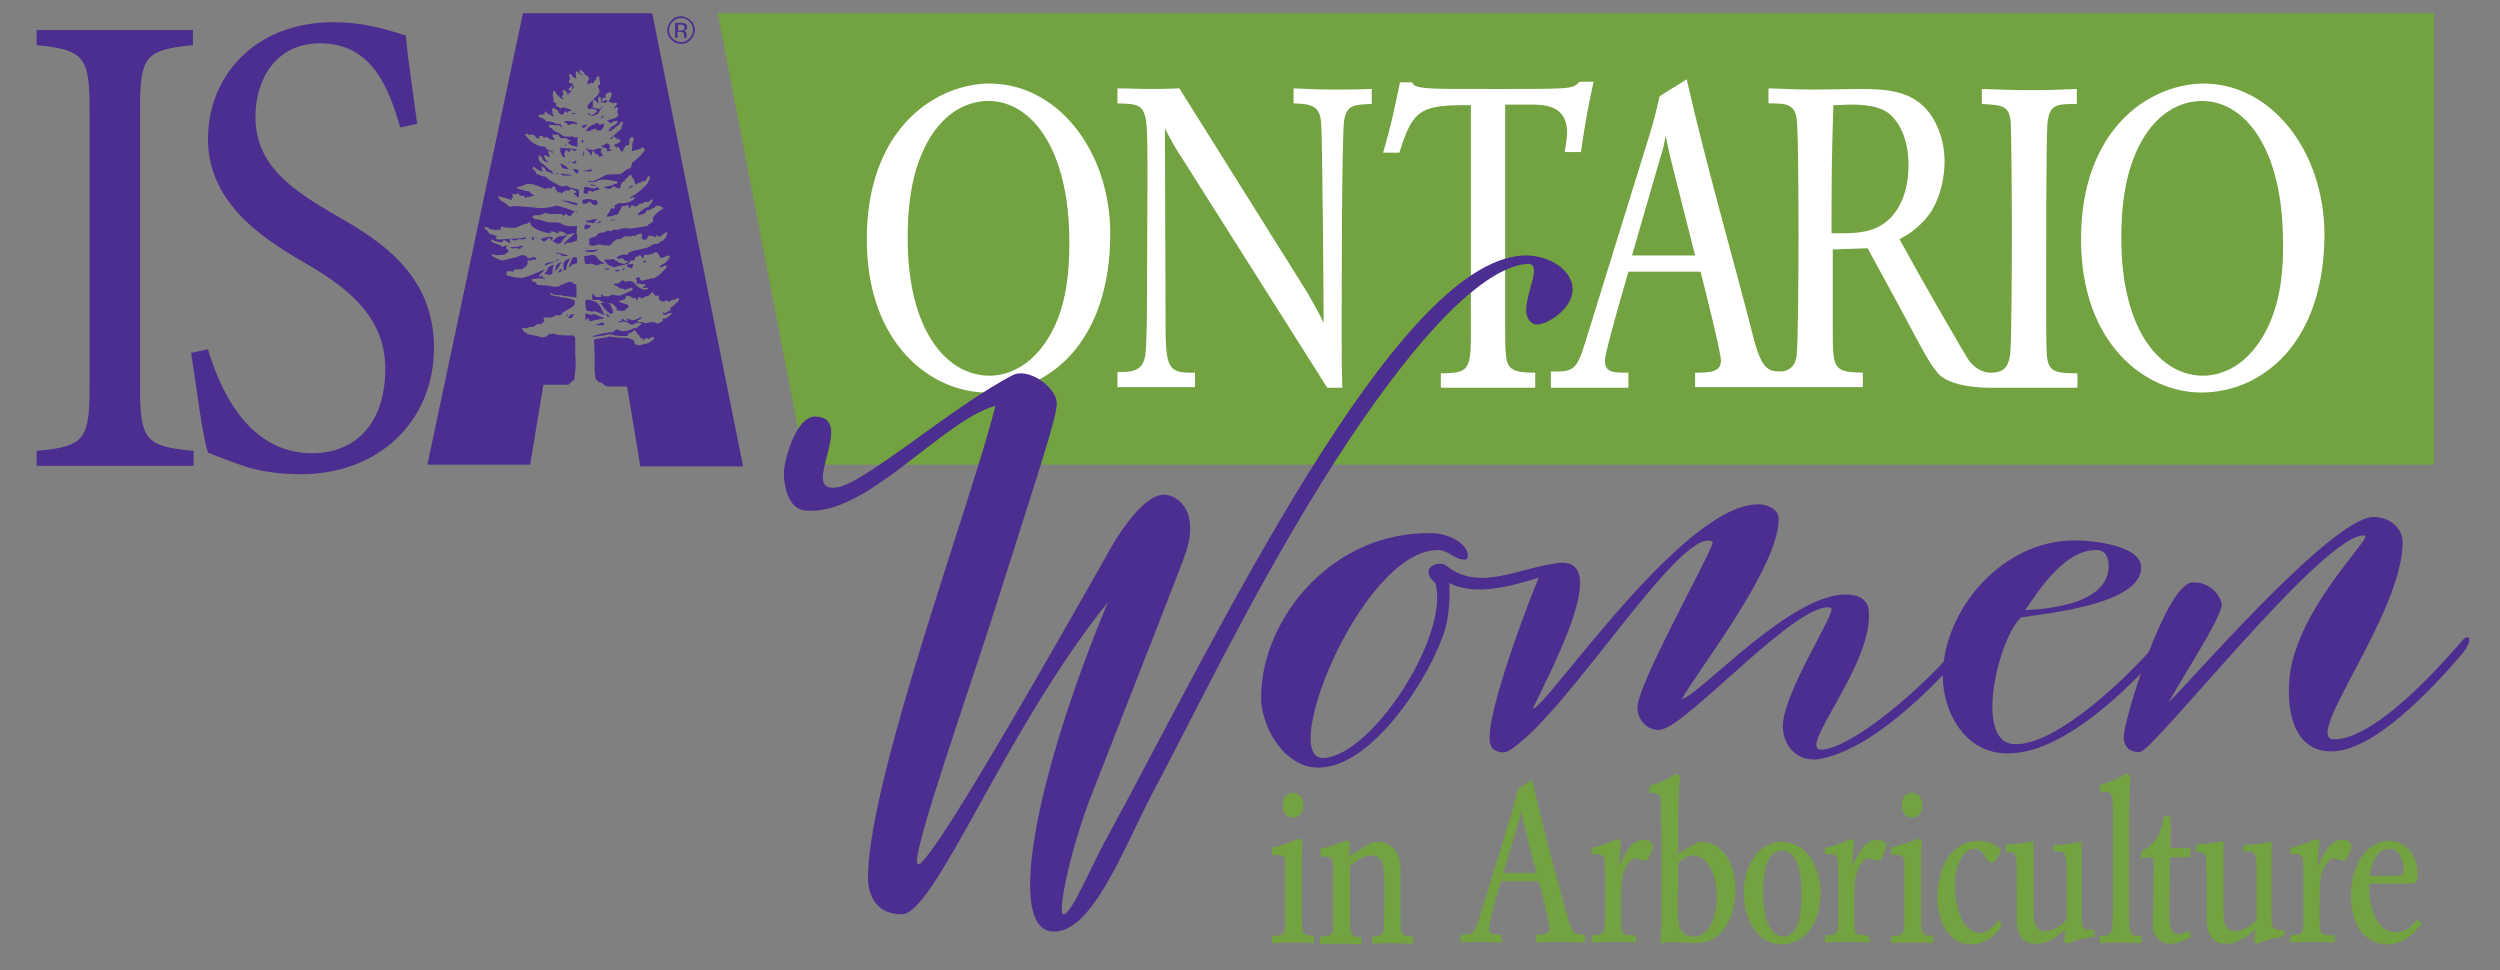<?xml version="1.0" encoding="utf-8"?>
<!-- Generator: Adobe Illustrator 26.0.3, SVG Export Plug-In . SVG Version: 6.00 Build 0)  -->
<svg version="1.1" id="Layer_1" xmlns="http://www.w3.org/2000/svg" xmlns:xlink="http://www.w3.org/1999/xlink" x="0px" y="0px"
	 viewBox="0 0 415.9 161.4" style="enable-background:new 0 0 415.9 161.4;" xml:space="preserve">
<rect x="0" y="0" width="415.9" height="161.4" fill="#808080" stroke="none"/>
<style type="text/css">
	.st0{fill:#73A241;}
	.st1{fill:#FFFFFF;}
	.st2{fill:#4B2E90;}
</style>
<g>
	<polygon class="st0" points="404.9,77.3 133.9,77.3 119.4,2.2 404.9,2.2 	"/>
	<g>
		<path class="st1" d="M164.1,13.9c-9.3,0.4-19.9,8.2-19.9,25.9c0,17.5,10.8,25.5,20,25.5c10,0,20.5-8.1,20.5-26.4
			C184.7,25,175.8,13.6,164.1,13.9z M175.2,54.8c-3,5.9-7.3,7.7-10.6,7.7c-6.9,0-13.6-7.2-13.6-22.9c0-4.8,0.5-9.6,2.3-13.9
			c2.5-6,6.6-8.7,10.7-8.9c7.5-0.3,13.9,7.9,13.9,23.5C177.9,45.3,177.4,50.4,175.2,54.8z"/>
		<path class="st1" d="M228,14.8c-2.3,0.1-4.4,0.1-6.6,0.1c-2,0-3.7-0.1-6.2-0.2v2.5c3.1,0.1,4.4,0.4,4.6,3.4c0.2,3,0.4,30,0.4,33.1
			c-0.8-1.7-1.8-3.4-2.7-5l-21.3-34c-2.1,0.1-3.4,0.1-5,0.1c-1.8,0-3.5-0.1-5.3-0.1v2.5c3.3,0.1,4.4,0.1,4.8,3.2
			c0.2,2,0.2,6.3,0.2,8.4l-0.1,23.7c-0.1,4.3-0.1,6.5-0.5,7.5c-0.6,1.8-2.3,1.9-4.4,1.9v2.5h12.9V62c-4.6,0.1-4.9-0.7-4.9-8.8
			l-0.1-31.8c0.9,1.7,1.8,3.4,2.9,5l24.1,38.1h2.5c-0.1-3.4-0.1-4.6-0.1-8.7c0-5.3,0-32.8,0.4-35.7c0.4-2.7,1.8-2.7,4.6-2.8V14.8z"
			/>
		<path class="st1" d="M250.5,58.5c-0.1-0.9-0.1-1.2-0.1-5.3V17.4h4.1c2.2,0,6.2,0,6.2,4.6c0,1-0.2,2.1-0.4,3.3h2.7
			c0.8-5.3,1-6.5,2.1-11.7h-2.3c-0.6,0.6-0.9,1-3.3,1.1c-2.3,0.1-5.2,0.1-8.3,0.1H244c-3.2,0-7.2,0-8.2-0.4
			c-0.5-0.1-0.7-0.4-0.9-0.7h-2c-1.1,5.2-1.3,6.4-2.8,11.7h2.7c2.2-7.1,3.4-8,11.9-7.9v36.6c0,7.3,0,8-5,8v2.4h15.7V62
			C251.6,62,250.6,61.5,250.5,58.5z"/>
		<path class="st1" d="M340.5,58.9c-0.1-1.7-0.1-5.3-0.1-12.2c0-4.6,0-23.4,0.2-26c0.3-3.4,1.5-3.4,4.9-3.4v-2.5
			c-2.3,0.1-4.9,0.2-7.4,0.2c-2.8,0-5.6-0.1-8.4-0.2v2.5c3.4,0.2,4.5,0.2,4.8,3c0.1,1.6,0.2,12,0.2,17.1c0,9-0.1,18-0.2,20.2
			c-0.1,3.4-1,4.3-3.1,4.4c-1.4,0.1-2.9-0.7-3.9-2.1c-0.8-1.2-7.9-13.5-11.5-20.1c1.3-0.7,3.2-1.8,5-4.2c2.1-3.1,2.5-6.8,2.5-8.7
			c0-3.9-1.5-7-3-8.7c-2.7-3-6.4-3.4-11-3.4l-7.4,0.1c-2.6,0-5.3-0.1-7.9-0.2v2.5c3,0,4.4,0.1,4.7,2.7c0.3,2.1,0.3,16.8,0.3,19.9
			c0,7.4-0.1,17.4-0.3,19.3c-0.2,1.8-1.3,2.7-2.7,2.7c-1.9,0-3.1-0.3-4.4-5.3c-3.7-14.4-7.9-28.8-11.2-43.3l-4.5,2.8
			c-0.7,3-0.8,3.5-1.7,6.5l-10.6,34.2c-1.5,4.9-2,5.2-5.8,5.1v2.7h12.9V62c-2.5,0-3.9,0-3.9-2c0-1.5,3.2-12.3,3.9-14.8h12
			c0.6,2.3,3.4,13.4,3.4,14.8c0,1.9-1.8,2-4.3,2v2.4h27.9V62c-4.9-0.1-5-0.6-5-7.2V41.5c2.8-0.1,3.2-0.1,5.8-0.2
			c2.7,5,5.2,9.5,7.9,14.6c1.9,3.6,2.9,5.2,3.9,6.3c2.4,2.6,9.4,2.3,9.4,2.3h13.7v-2.4C341.9,62.1,340.7,61.9,340.5,58.9z
			 M271.5,42.5l4.6-15.9l0.6-2l0.4-2l0.4,1.9l0.4,1.8l4.1,16.2H271.5z M312.9,37.5c-2.5,1.5-5.6,1.3-8.2,1.3c0-9.7,0-11.5,0.3-21.3
			c1.1,0,2-0.1,3-0.1c4.4,0,5.9,1.1,6.6,1.8c1.8,1.7,2.9,4.6,2.9,8.3C317.5,31.3,316.3,35.5,312.9,37.5z"/>
		<path class="st1" d="M366.1,13.9c-9.3,0.4-19.9,8.2-19.9,25.9c0,17.5,10.8,25.5,20,25.5c10,0,20.5-8.1,20.5-26.4
			C386.6,25,377.7,13.6,366.1,13.9z M377.1,54.8c-3,5.9-7.3,7.7-10.6,7.7c-6.9,0-13.6-7.2-13.6-22.9c0-4.8,0.5-9.6,2.3-13.9
			c2.5-6,6.6-8.7,10.7-8.9c7.5-0.3,13.9,7.9,13.9,23.5C379.9,45.3,379.3,50.4,377.1,54.8z"/>
	</g>
	<g>
		<path class="st2" d="M23.3,64.3v-46c0-8.8,0.7-10,8.8-10.8V5H6.1v2.5c8,0.8,8.8,2,8.8,10.8v46c0,8.8-0.8,10-8.8,10.7v2.5h26.1V75
			C24.1,74.3,23.3,73.1,23.3,64.3z"/>
		<path class="st2" d="M54.8,35.2C47.7,31,42.5,27,42.5,19.4c0-6.4,3.6-12.2,10.7-12.2c8.8,0,11.5,7.6,13.4,14l2.8-0.6
			c-0.8-6.1-1.5-10.4-1.9-14.7c-2.8-0.8-6.4-2.2-12.1-2.2c-13,0-20.8,9-20.8,19.4c0,11.6,10.8,17.5,16.9,21.1
			c7.1,4.2,12.6,9,12.6,17.2c0,8.5-4.5,14-12.2,14c-11.1,0-15.6-11.6-17.3-17.3l-2.8,0.6c1,6.4,1.8,13.4,2.8,16.6
			c1.8,0.7,4,1.6,6.5,2.4c2.2,0.7,5.6,1.2,8.9,1.2c12.9,0,22.2-8.7,22.2-21.1C72.2,44.6,61.5,39.1,54.8,35.2z"/>
		<g>
			<path class="st2" d="M101.3,24c0-0.1-0.4-0.2-0.5-0.1c-0.1,0.1-0.2,0.1-0.3,0.2c-0.2,0.1-0.4,0.1-0.5,0.3
				c0.3,0.1,0.6,0.2,0.9,0.3c0.1,0,0.1,0.1,0.1,0.2c0,0.1,0,0.2,0,0.2c0,0,0,0.1,0.1,0.1c0,0,0.1,0,0.1,0c0.1-0.2,0.2-0.1,0.4-0.1
				c0.1,0,0.2,0,0.2,0c-0.1-0.1-0.1-0.2-0.2-0.2c-0.2-0.1-0.3-0.2-0.2-0.4C101.6,24.3,101.4,24.2,101.3,24z"/>
			<path class="st2" d="M98.5,19.1c-0.1,0.1-0.2,0.1-0.3-0.1c-0.1-0.2-0.2-0.2-0.4-0.1c0.1,0.1,0.1,0.2,0.2,0.2
				c0.2,0.1,0.4,0.1,0.5,0.2c0.3-0.1,0.7-0.2,1-0.4c0.1-0.2,0.2-0.3,0.3-0.5c0-0.1,0-0.2,0.1-0.2c0,0,0.1-0.1,0.1-0.1
				c0.1-0.1,0.2-0.2,0.3-0.3c0,0-0.1-0.1-0.1-0.1c0,0.1-0.1,0.2-0.1,0.2c-0.2,0.1-0.3,0.3-0.6,0.2c-0.2-0.1-0.5-0.1-0.7-0.2
				c-0.2-0.1-0.3,0-0.4,0.2c0.2,0,0.5,0.1,0.7,0.1c0.1,0,0.2,0.1,0.2,0.2c0,0.1-0.1,0.2-0.1,0.2C99,18.9,98.8,19,98.5,19.1z"/>
			<path class="st2" d="M97.2,31.1C97.2,31.1,97.1,31.1,97.2,31.1c-0.1,0.4-0.1,0.8-0.1,1.1c0.3,0,0.5,0,0.8,0c0,0,0,0,0,0
				c-0.1-0.1-0.1-0.2,0-0.4c0,0,0.2-0.1,0.2-0.1c0.1,0.1,0.3,0.1,0.4,0.2c0,0,0.1,0,0.1,0c0.4-0.2,0.8-0.3,1.2-0.4
				c-0.1-0.1-0.3-0.3-0.4-0.4c-0.3,0.3-0.6,0.3-0.9,0.2c-0.3,0-0.5-0.1-0.8-0.2C97.4,31.1,97.3,31.1,97.2,31.1z"/>
			<path class="st2" d="M99.5,26.1c0.3-0.1,0.5-0.1,0.8-0.2c0-0.1-0.1-0.2-0.2-0.3c-0.1-0.1-0.2-0.5-0.1-0.6c0.2-0.2,0.1-0.3,0-0.3
				c-0.2,0-0.4,0-0.6,0c-0.1,0-0.2,0-0.3,0.1c-0.2,0.1-0.3,0.3-0.6,0.1c0,0-0.1,0-0.2,0c-0.2,0.1-0.3,0-0.5-0.1
				c-0.1-0.1-0.1-0.1-0.2-0.2c0,0-0.1,0-0.1,0c0,0.1,0.1,0.2,0.1,0.3c0.3,0.3,0.6,0.5,0.6,0.9c0,0,0.1,0.1,0.1,0.1
				c0,0,0.1-0.1,0.1-0.1c0-0.2,0.1-0.3,0.1-0.5c0-0.1,0.1-0.1,0.2-0.2c0.1,0.1,0.2,0.2,0.2,0.2c0,0.2,0.1,0.3,0.3,0.3
				C99.6,25.7,99.7,25.8,99.5,26.1C99.6,26.1,99.6,26.1,99.5,26.1z"/>
			<path class="st2" d="M96.1,28.9C96.1,28.9,96.1,28.9,96.1,28.9c0,0,0-0.1,0.1-0.1c0-0.2,0-0.4,0-0.6c0,0,0,0,0,0
				c-0.2,0-0.4,0-0.7-0.1c0,0-0.1,0-0.2,0c0.1,0.2,0.2,0.3,0.3,0.4C95.7,28.7,95.9,28.8,96.1,28.9z"/>
			<path class="st2" d="M94.6,27.1c0-0.1,0-0.2,0-0.2c-0.1,0.1-0.2,0.1-0.3,0.2C94.4,27,94.5,27,94.6,27.1z"/>
			<path class="st2" d="M95.3,29.2C95.3,29.2,95.3,29.2,95.3,29.2C95,29.1,94.6,29,94.3,29c-0.1,0-0.3,0-0.4-0.1c-0.1,0-0.2,0-0.3,0
				c-0.1,0-0.2,0-0.3,0c0,0,0,0.1,0,0.1c0.2,0.1,0.3,0.2,0.5,0.2C94.3,29.2,94.8,29.2,95.3,29.2z"/>
			<path class="st2" d="M93.5,27.8c0,0.1,0.1,0.2,0.2,0.2c0.3,0.1,0.6,0.1,0.9,0.2c0,0,0-0.1,0-0.1c-0.1-0.1-0.3-0.3-0.4-0.4
				c0,0-0.1-0.1-0.1-0.1c-0.1,0-0.2-0.1-0.2-0.1c-0.2-0.1-0.4-0.2-0.7-0.3C93.3,27.5,93.4,27.7,93.5,27.8z"/>
			<path class="st2" d="M99.1,30.8c-0.2,0-0.5-0.1-0.7-0.1c-0.1,0-0.2,0-0.3,0c0.2,0.2,0.5,0.2,0.8,0.2C99,30.9,99.1,30.9,99.1,30.8
				z"/>
			<path class="st2" d="M101.1,45c0.1-0.1,0.2-0.2,0.3-0.3c-0.2-0.1-0.8-0.1-0.9,0.1c0.2,0,0.4,0,0.5-0.1
				C101,44.9,101.1,45,101.1,45z"/>
			<path class="st2" d="M100.3,43.7c-0.4-0.2-0.7-0.5-1-0.9c-0.2-0.3-0.5-0.4-0.8-0.4c-0.4,0.1-0.9,0.2-1.3,0.2c0,0.4,0,0.7,0.1,1.1
				c0,0.1,0.1,0.2,0.2,0.2c0.2,0,0.5,0.1,0.7,0c0.2-0.1,0.4,0,0.6,0.1c0.3,0.1,0.6,0.2,0.9,0c0.1-0.1,0.4-0.2,0.5-0.1c0,0,0,0,0.1,0
				c0.1,0,0.2,0,0.3-0.1c0,0-0.1,0-0.1,0C100.5,43.7,100.4,43.7,100.3,43.7z"/>
			<path class="st2" d="M99.6,40.5c0.1-0.1,0.4-0.1,0.5-0.2c-0.2,0-0.5,0-0.7-0.1c-0.1,0-0.1,0-0.2,0c0,0-0.1,0.1-0.2,0.1
				c-0.1,0-0.2,0.1-0.3,0.1c0,0-0.1,0-0.1,0.1c0,0.1,0,0.1-0.1,0.1c-0.2,0.1-0.4,0.1-0.6,0.2c0.2,0,0.5,0,0.7,0.1c0.1,0,0.1,0,0.2,0
				C99,40.7,99.3,40.7,99.6,40.5z"/>
			<path class="st2" d="M103.2,51.7c0.2,0,0.5,0,0.7,0c0,0,0.1-0.1,0.1-0.1c0-0.2,0.2-0.2,0.3-0.3c0.1,0,0.2-0.2,0.3-0.4
				c0,0-0.1-0.1-0.2-0.2c-0.3-0.1-0.6-0.2-0.9-0.3c-0.3-0.1-0.6-0.2-0.9-0.3c-0.2-0.1-0.3-0.2-0.5-0.1c-0.2,0.1-0.3,0.1-0.5,0.2
				c0.2,0.2,0.3,0.4,0.5,0.5c0.1,0.1,0.2,0.3,0.4,0.4c0.2,0.2,0.1,0.3,0,0.4C102.7,51.7,102.9,51.7,103.2,51.7z"/>
			<path class="st2" d="M99.4,33.8c0-0.1,0-0.2,0-0.2c-0.1-0.3-0.3-0.4-0.6-0.3c-0.1,0-0.2-0.1-0.3-0.1c-0.1,0-0.3-0.1-0.4-0.1
				c-0.3,0-0.6,0-0.9,0.1c-0.1,0-0.2,0.1-0.3,0.1c0,0.2,0,0.4,0,0.6c0.2,0,0.3,0,0.4,0c0,0,0.1,0,0.1,0c0.2-0.1,0.4-0.2,0.6-0.3
				c0.2-0.1,0.3-0.1,0.4,0.2c0,0.1,0.1,0.1,0.2,0.2c0.1,0,0.2,0.1,0.3,0.1C99.3,34.1,99.4,34.1,99.4,33.8z"/>
			<path class="st2" d="M97.3,37.4c0,0.2-0.1,0.4-0.1,0.6c0,0,0,0,0,0.1c0,0,0,0,0,0c0,0,0,0,0,0c0.4,0.1,1-0.2,1.1-0.5
				C98.1,37.4,97.5,37.3,97.3,37.4z"/>
			<path class="st2" d="M97.4,41.3C97.4,41.3,97.4,41.3,97.4,41.3c0.1,0,0.2,0,0.3,0C97.6,41.2,97.4,41.2,97.4,41.3z"/>
			<path class="st2" d="M98.8,37.1c0.2-0.2,0.3-0.4,0.5-0.6c0,0,0,0,0-0.1c-0.2,0-0.5,0.1-0.7,0.1c-0.4,0.1-0.7,0.3-1.1,0.2
				c0,0.1,0,0.1,0,0.2c0.1,0,0.2,0.1,0.3,0.1c0.3,0,0.6,0,0.9,0.2C98.6,37.1,98.8,37.1,98.8,37.1z"/>
			<path class="st2" d="M97.3,41.7C97.3,41.7,97.2,41.7,97.3,41.7c0,0.1,0.1,0.1,0.2,0.1c0.1,0,0.2,0.1,0.3,0.1c0.4,0,0.8,0.1,1.1,0
				c0.2-0.1,0.4-0.2,0.7-0.4c-0.2,0-0.5,0-0.7,0.1c0,0,0,0-0.1,0C98.3,41.6,97.8,41.6,97.3,41.7C97.3,41.7,97.3,41.7,97.3,41.7z"/>
			<path class="st2" d="M93.6,42.6c0.3,0,0.7,0,1-0.1c0,0,0.1,0,0.1,0c-0.2,0-0.3,0-0.5-0.1c-0.5-0.1-0.9-0.2-1.4-0.4
				c-0.1,0-0.2,0.1-0.3,0.1c0.1,0.1,0.3,0.1,0.4,0.1c0.2,0,0.3,0,0.4,0.2C93.4,42.5,93.5,42.6,93.6,42.6z"/>
			<path class="st2" d="M94.2,40.5c0.2-0.2,0.4-0.2,0.6-0.1c0,0,0.1,0,0.1,0c0.1,0,0.2-0.1,0.3-0.1c0.3-0.1,0.5-0.2,0.8-0.3
				c0-0.3,0-0.6,0-1c0-0.1-0.1-0.2-0.2-0.2c-0.1,0-0.1,0-0.2,0c-0.1,0.1-0.2,0.2-0.4,0.4c-0.3,0.3-0.6,0.5-0.9,0.8
				c-0.2,0.2-0.3,0.4-0.5,0.6C93.9,40.7,94.1,40.7,94.2,40.5z"/>
			<path class="st2" d="M93.5,44.8c0,0-0.1-0.1-0.1-0.1c0,0-0.1,0-0.1,0c-0.2,0.2-0.3,0.4-0.4,0.5c0,0-0.1,0.1-0.1,0.2
				c0.2-0.1,0.4-0.2,0.6-0.2C93.4,45,93.4,44.9,93.5,44.8z"/>
			<path class="st2" d="M93.4,43.6c-0.1,0-0.1,0-0.1,0c-0.3,0.2-0.6,0.3-0.7,0.5c-0.2,0.3-0.2,0.7-0.3,1
				C92.9,44.7,93.1,44.1,93.4,43.6z"/>
			<path class="st2" d="M94.2,39.1c-0.3,0.1-0.6,0.2-1,0.2c-0.6,0-0.8,0.6-1.3,0.8c0.3,0.2,0.6,0.3,0.8,0.5c0,0,0,0,0-0.1
				c0.1,0,0.3,0,0.4,0c0,0,0.1,0,0.1,0c0.1-0.1,0.2-0.2,0.3-0.3c0-0.2,0.2-0.4,0.4-0.6c0.2-0.2,0.4-0.4,0.6-0.6c0,0,0,0,0-0.1
				C94.4,39.1,94.3,39.1,94.2,39.1z"/>
			<path class="st2" d="M93.2,24.8c0,0.1,0,0.3,0,0.4c0.1,0.2,0.2,0.5,0.3,0.7c0.2,0.3,0.3,0.4,0.5,0.1c-0.2-0.3-0.1-0.5,0-0.8
				c0-0.1,0.1-0.2,0.2-0.2c0.1,0,0.2,0.1,0.3,0.1c0.1,0.1,0.1,0.2,0.2,0.3c0.1-0.1,0.1-0.2,0.1-0.3c0.1-0.3,0.2-0.4,0.5-0.1
				c0.2,0.2,0.5,0.1,0.7-0.1c-0.4-0.1-0.8-0.2-1.2-0.2c-0.4,0-0.8,0-1.2-0.1C93.3,24.5,93.2,24.6,93.2,24.8z"/>
			<path class="st2" d="M95.8,52.7C95.8,52.7,95.8,52.7,95.8,52.7c0,0-0.1,0-0.1,0.1C95.7,52.8,95.8,52.7,95.8,52.7z"/>
			<path class="st2" d="M92.6,43.3c-0.1,0.1-0.2,0.2-0.3,0.2c-0.3,0.1-0.6,0-0.8,0.2c0,0-0.1,0-0.2,0c-0.3,0-0.6,0.1-0.7,0.5
				c0.8-0.3,1.6-0.6,2.4-1C92.8,43.1,92.7,43.1,92.6,43.3z"/>
			<path class="st2" d="M94.8,43C94.7,43,94.7,42.9,94.8,43c-0.2,0-0.3,0.1-0.5,0.2c-0.4,0.2-0.6,0.5-0.6,0.8c0,0.3,0.1,0.6,0.1,1
				c0.1,0,0.2-0.1,0.4-0.1c0,0,0-0.1,0-0.1c0-0.1,0-0.2,0-0.2C94.3,44,94.6,43.5,94.8,43z"/>
			<path class="st2" d="M92.2,44.1C92.1,44.1,92.1,44.1,92.2,44.1c-0.3,0-0.6,0.1-0.8,0.3c-0.1,0-0.2,0.1-0.2,0.2
				c-0.2,0.3-0.3,0.7-0.6,0.8c0,0,0,0,0,0.1c0.3,0.1,0.6,0.3,1,0.2c0.2-0.1,0.4-0.2,0.3-0.4c0-0.1,0-0.1,0-0.2
				C91.9,44.8,92,44.4,92.2,44.1z"/>
			<path class="st2" d="M91.4,39.4c-0.3,0-0.7,0.1-1,0.2c-0.1,0-0.3,0.1-0.4,0.2c0.1,0.1,0.2,0.2,0.3,0.3c0.1,0.1,0.2,0.1,0.4,0
				c0.2-0.2,0.4-0.3,0.6-0.5c0,0,0.1-0.1,0.2,0c0,0,0.1,0.1,0.1,0.2c0,0.1,0,0.1,0,0.3c0.2-0.2,0.3-0.3,0.4-0.4c0,0,0-0.1,0-0.1
				C91.8,39.4,91.6,39.4,91.4,39.4z"/>
			<path class="st2" d="M93.8,22.7c0.2,0.2,0.5,0.3,0.7,0.5c0.1,0.1,0.3,0,0.3,0.2c0,0.2-0.2,0.2-0.3,0.2c0,0,0,0-0.1,0
				c0.2,0.4,0.7,0.6,1.1,0.7c0.2,0,0.3,0.1,0.5,0.1c0,0,0,0,0.1,0c0-0.5-0.1-1.1,0-1.6c-0.1,0-0.1,0-0.2,0c-0.2,0.1-0.4,0.1-0.6-0.1
				c0,0,0,0-0.1,0C94.7,22.8,94.2,22.7,93.8,22.7C93.8,22.7,93.8,22.7,93.8,22.7z"/>
			<path class="st2" d="M95.5,19c0.1,0,0.2-0.1,0.2-0.2c0,0,0,0,0,0c-0.2,0-0.4,0-0.7,0C95.2,18.9,95.4,19,95.5,19z"/>
			<path class="st2" d="M94,22.1C94,22.1,94,22.1,94,22.1C94,22.1,94,22.1,94,22.1C94,22.1,94,22.1,94,22.1z"/>
			<path class="st2" d="M93.8,24.2h0.5C94.1,24,94.1,24,93.8,24.2z"/>
			<path class="st2" d="M96,43.8c0-0.2,0-0.4,0-0.6c0-0.2,0.1-0.3-0.2-0.4c-0.2,0-0.5-0.1-0.6,0.2c-0.2,0.4-0.3,0.8-0.5,1.2
				c0,0.1,0,0.1,0,0.2c0,0,0,0,0.1,0.1C95,44,95.5,43.9,96,43.8z"/>
			<path class="st2" d="M101.1,50.4c-0.2,0-0.4,0-0.6,0c-0.2,0-0.4,0-0.6,0c0.1,0.1,0.2,0.2,0.2,0.3c0.2,0.3,0.4,0.6,0.7,0.9
				c0.2,0.2,0.5,0.4,0.7,0.6c0.1,0,0.2,0,0.3,0c0.1-0.1,0.2-0.2,0.2-0.3c-0.1-0.3-0.1-0.6-0.3-0.8C101.6,50.8,101.5,50.5,101.1,50.4
				z"/>
			<path class="st2" d="M93.8,20.3C93.8,20.3,93.8,20.4,93.8,20.3c0.2,0.2,0.7,0,0.6,0.5c0.2,0,0.5,0.1,0.6-0.2c0,0,0,0,0.1,0
				c0.3,0,0.6,0,0.8,0.1c0,0,0.1,0,0.1,0c0-0.1,0-0.2,0-0.3c-0.2,0-0.4-0.1-0.6-0.2c-0.1,0-0.1,0-0.2,0c-0.3,0-0.6-0.1-1-0.1
				C94,20.2,93.9,20.2,93.8,20.3z"/>
			<path class="st2" d="M95,13.9C95,13.9,95,13.9,95,13.9c0,0.1,0,0.2,0,0.3c0.3,0.2,0.3,0.5,0.1,0.8c0,0,0,0.1,0,0.1c0,0,0,0,0,0
				c0-0.1,0.1-0.1,0.1-0.1c0,0,0-0.1,0-0.1c0.1-0.1,0.2-0.2,0.3-0.4c-0.1-0.2-0.2-0.3-0.3-0.5C95.2,13.9,95.1,13.9,95,13.9z"/>
			<path class="st2" d="M95.7,26.7c-0.1,0.2-0.3,0.3-0.5,0.3c-0.1,0-0.1,0.1-0.2,0.1c0,0,0,0,0,0c0.2,0,0.4,0.1,0.6,0.1
				c0.1,0,0.1-0.1,0.2-0.1C96,27,96,27,95.7,26.7z"/>
			<path class="st2" d="M93.4,33.4C93.4,33.4,93.4,33.4,93.4,33.4c0.1,0,0.2,0.1,0.4,0.1c0.7,0.2,1.5,0.5,2.2,0.7c0-0.1,0-0.3,0-0.4
				C95.1,33.6,94.3,33.3,93.4,33.4z"/>
			<path class="st2" d="M101.8,17.4C101.8,17.4,101.8,17.3,101.8,17.4C101.8,17.3,101.8,17.3,101.8,17.4L101.8,17.4
				C101.8,17.3,101.8,17.4,101.8,17.4C101.8,17.4,101.8,17.4,101.8,17.4C101.8,17.4,101.8,17.4,101.8,17.4
				C101.8,17.4,101.8,17.4,101.8,17.4z"/>
			<path class="st2" d="M102.3,17.2C102.3,17.2,102.3,17.2,102.3,17.2C102.3,17.2,102.3,17.2,102.3,17.2
				C102.3,17.2,102.3,17.2,102.3,17.2z"/>
			<path class="st2" d="M100.8,41.7C100.8,41.7,100.8,41.7,100.8,41.7C100.8,41.7,100.8,41.7,100.8,41.7
				C100.8,41.7,100.8,41.7,100.8,41.7C100.8,41.7,100.8,41.7,100.8,41.7z"/>
			<path class="st2" d="M98.7,14.1C98.7,14.1,98.8,14.1,98.7,14.1C98.8,14.1,98.8,14.1,98.7,14.1C98.7,14.1,98.7,14.1,98.7,14.1z"/>
			<path class="st2" d="M104.6,31.4c0.3-0.2,0.6-0.4,0.8-0.5C105.2,30.7,104.7,31,104.6,31.4z"/>
			<path class="st2" d="M103,35.3c0,0,0-0.1-0.1-0.1c-0.1,0-0.2,0.1-0.2,0.1c-0.1,0.1-0.1,0.2-0.2,0.3c0,0.1,0,0.2-0.1,0.2
				c0.1,0,0.2-0.1,0.3-0.1C102.8,35.6,102.9,35.5,103,35.3z"/>
			<path class="st2" d="M101.6,36.6c0.1,0,0.2,0.1,0.2,0.1c0.2,0,0.5-0.1,0.7-0.1c-0.3,0-0.7-0.1-1-0.1
				C101.5,36.6,101.6,36.6,101.6,36.6z"/>
			<path class="st2" d="M107.4,35.8C107.4,35.8,107.4,35.8,107.4,35.8C107.4,35.7,107.4,35.7,107.4,35.8
				C107.4,35.7,107.4,35.8,107.4,35.8z"/>
			<path class="st2" d="M93.1,28.9c-0.3,0-0.5-0.1-0.7-0.1C92.5,29,92.7,29,93.1,28.9z"/>
			<path class="st2" d="M92.6,53C92.6,53,92.6,53,92.6,53C92.7,53,92.7,53,92.6,53C92.7,53,92.7,53,92.6,53C92.6,53,92.6,53,92.6,53
				z"/>
			<path class="st2" d="M93.7,53C93.7,53,93.8,53,93.7,53C93.8,53,93.7,53,93.7,53C93.7,53,93.7,53,93.7,53z"/>
			<path class="st2" d="M89.1,39.6c0.2,0.1,0.3,0.1,0.5,0c-0.1,0-0.1,0-0.2,0C89.3,39.6,89.2,39.6,89.1,39.6z"/>
			<path class="st2" d="M90,55.6C90,55.6,90,55.6,90,55.6C90,55.6,90,55.6,90,55.6C90,55.6,90,55.6,90,55.6z"/>
			<path class="st2" d="M100.8,52.2c0.1,0.2,0.1,0.3,0.3,0.5c0,0,0.2,0,0.3,0c0-0.1-0.1-0.2-0.1-0.2
				C101.1,52.3,100.9,52.2,100.8,52.2C100.8,52.1,100.8,52.2,100.8,52.2z"/>
			<path class="st2" d="M94.2,52.7c0.1-0.1,0.3-0.1,0.2-0.5C94.3,52.4,94.2,52.5,94.2,52.7C94.2,52.6,94.2,52.7,94.2,52.7z"/>
			<path class="st2" d="M88.5,39.9c0.3,0,0.3,0,0.3-0.3c0,0,0,0,0.1-0.1c-0.1,0-0.3,0-0.4-0.1C88.4,39.7,88.5,39.8,88.5,39.9z"/>
			<path class="st2" d="M86.9,40.9c-0.1,0-0.2,0-0.3,0c-0.3,0.2-0.7,0.1-1.1,0.2c-0.2,0-0.4,0-0.6,0c0.1,0.2,0.5,0.3,0.8,0.2
				c0.3-0.1,0.4-0.1,0.5,0.1c0,0,0,0,0,0c0.1,0,0.2,0,0.3,0c0.1-0.1,0.2-0.3,0.4-0.3c0,0,0.1-0.1,0.1-0.1C87,41,87,40.9,86.9,40.9z"
				/>
			<path class="st2" d="M94.7,52.6c-0.1,0.1-0.1,0.2-0.2,0.3c0.2,0,0.3,0,0.5,0c0.1,0,0.2-0.1,0.2-0.1c0.1-0.3,0.2-0.5,0.4-0.6
				c-0.2,0-0.5,0.1-0.7,0.2C94.8,52.4,94.8,52.5,94.7,52.6z"/>
			<polygon class="st2" points="93.1,53 93.1,53 93.1,53 			"/>
			<path class="st2" d="M97.1,25.8c0-0.2,0-0.4,0-0.6c0,0,0,0-0.1,0c0,0.2,0,0.5-0.1,0.7c0,0,0.1,0,0.1,0.1
				C97.1,25.9,97.1,25.9,97.1,25.8z"/>
			<path class="st2" d="M98.6,28.2c-0.2,0-0.3,0-0.4,0c0,0,0,0-0.1,0c-0.3,0.1-0.7,0.2-1,0.2c0,0,0,0.1,0,0.1c0,0,0,0,0,0
				c0.2,0,0.4,0,0.6,0C98.1,28.6,98.5,28.5,98.6,28.2z"/>
			<path class="st2" d="M99.4,37.2c0.2-0.1,0.4-0.2,0.7-0.3C99.8,36.7,99.5,36.8,99.4,37.2z"/>
			<path class="st2" d="M99.9,19.7c0.3,0,0.5-0.2,0.6-0.5C100.3,19.2,100,19.5,99.9,19.7z"/>
			<path class="st2" d="M96.8,23.2v0.6c0,0,0,0,0.1,0c0.1-0.1,0.1-0.2,0.2-0.4C97,23.4,96.9,23.3,96.8,23.2z"/>
			<path class="st2" d="M100.8,17.1c0.1-0.1,0.1-0.1,0.2-0.2c0-0.1,0-0.2,0-0.3c-0.3,0.1-0.6,0.2-0.9,0.3c-0.1,0-0.1,0-0.2,0
				c-0.1,0-0.1,0.1-0.1,0.1c0.2,0,0.3,0,0.4,0c0.2,0,0.3,0.1,0.5,0.1c0,0,0.1,0,0.1,0C100.7,17.2,100.7,17.2,100.8,17.1z"/>
			<path class="st2" d="M107.5,43.4c-0.1,0-0.2-0.1-0.3,0c-0.1,0-0.1,0.1-0.2,0.2c0,0,0,0,0,0.1c0.1,0,0.3-0.1,0.4-0.1
				C107.5,43.4,107.5,43.4,107.5,43.4z"/>
			<path class="st2" d="M98.8,50.1c-0.4-0.1-0.7-0.3-1.1-0.2c-0.3,0-0.4,0.1-0.3,0.4c0,0.4,0,0.8,0.1,1.1c0,0.2,0.1,0.3,0.3,0.3
				c0.3,0.1,0.7,0.2,1,0.1c0.1,0,0.2,0,0.3,0c0.5,0.2,0.9,0.4,1.4,0.6c0,0,0.1,0,0.1,0c-0.1-0.1-0.1-0.2-0.2-0.3
				c-0.2-0.4-0.4-0.9-0.6-1.2C99.5,50.5,99.2,50.2,98.8,50.1z"/>
			<path class="st2" d="M100.1,53.7c-0.3,0.1-0.6,0.2-1,0.3c0.1,0,0.1,0.1,0.2,0.1c0.3,0,0.5,0,0.8,0c0.1,0,0.2,0,0.3,0
				c0.1-0.1,0.1-0.1,0.1-0.3C100.3,53.6,100.2,53.6,100.1,53.7z"/>
			<path class="st2" d="M100.3,52.8c-0.4-0.1-0.7-0.2-1.1-0.4c-0.2-0.1-0.4-0.2-0.6-0.1c-0.3,0.1-0.6,0.1-0.9-0.1
				c-0.1-0.1-0.3-0.1-0.3,0.1c0,0.3,0,0.7,0,1l0.1,0c0-0.1,0.1-0.2,0.1-0.2c0.1-0.1,0.2-0.1,0.3-0.2c0,0.1,0.1,0.2,0.1,0.3
				c0,0.2,0.1,0.3,0.3,0.2c0.1,0,0.3,0,0.4-0.1c0.5-0.1,1-0.2,1.6-0.3c0.1,0,0.1-0.1,0.2-0.2C100.4,52.8,100.4,52.8,100.3,52.8z"/>
			<path class="st2" d="M103.6,44.9c0.2,0,0.3,0,0.3-0.3c-0.2,0.1-0.3,0.1-0.4,0.2C103.5,44.8,103.6,44.9,103.6,44.9z"/>
			<path class="st2" d="M103.1,44.9c-0.3,0-0.5,0-0.7,0c0,0-0.1,0.1-0.1,0.1c0,0,0,0.1,0.1,0.1C102.7,45.2,102.9,45.2,103.1,44.9z"
				/>
			<path class="st2" d="M108.5,2.2H87L71.1,77.3h17.1L90.4,64h4.2c0.1-0.1,0.1-0.2,0.2-0.2c0.2-0.2,0.4-0.4,0.6-0.5
				c0.2-0.1,0.2-0.5,0.2-0.8c0.2-1.2,0.2-2.4,0.1-3.6c0-0.8,0-1.6,0-2.5c0-0.2,0-0.3-0.1-0.3c0-0.1-0.1-0.2-0.2-0.3c0,0,0,0,0,0
				c-0.4,0-0.9,0-1.3,0c-0.7,0-1.4-0.1-2.1-0.3c-0.2,0-0.4,0.1-0.6,0.1c0,0-0.1,0-0.1,0c-0.2,0.2-0.4,0.4-0.7,0.5
				c-0.4,0.1-0.9-0.1-1.3-0.2c-0.4-0.1-0.9-0.2-1.3-0.3c0,0-0.1,0-0.1,0c0,0-0.1,0-0.1,0c-0.2-0.1-0.3-0.3-0.6-0.4
				C87.1,55,87,55,87,54.9c-0.1-0.1-0.1-0.2-0.2-0.3c0.1,0,0.3-0.1,0.3-0.1c0.4,0.3,0.8-0.1,1.2-0.1c0.1,0,0.2,0,0.3,0
				c0.2-0.1,0.4-0.2,0.5-0.2c0-0.1,0-0.2,0.1-0.2c0.3-0.1,0.6-0.1,0.9-0.1c0-0.1,0.1-0.1,0.1-0.2c0,0,0.1,0,0.1,0
				c0.1-0.1,0.1-0.2,0.2-0.2c0.1-0.1,0.1-0.1,0-0.3c-0.2-0.2-0.1-0.4,0.2-0.4c0.2,0,0.5,0,0.7,0c0.3,0.1,0.5,0,0.8-0.2
				c0.2-0.2,0.8-0.2,1-0.1c0.2-0.2,0.4-0.5,0.7-0.7c0.5-0.3,1-0.5,1.4-0.8c0.1-0.1,0.2-0.3,0.3-0.4c0-0.2,0-0.4,0-0.6
				c-0.4-0.2-0.8-0.3-1.2-0.4c-0.4-0.1-0.9-0.1-1.3-0.2c0,0-0.1,0-0.1-0.1c0,0,0,0,0,0c-0.1,0-0.1,0-0.1,0c0,0,0,0,0,0
				c0,0,0,0-0.1,0c-0.4,0-0.8-0.1-1.2-0.3c-0.1,0-0.1-0.1,0-0.2c0-0.1,0.1-0.1,0.2,0c0.2,0.2,0.5,0.2,0.8,0.3c0,0,0,0,0.1,0
				c0,0,0,0,0.1,0c0.1,0,0.1,0,0.2,0c0.2,0,0.4,0,0.6,0.1c0.3,0,0.6,0.1,0.9,0.1c0.5,0.1,0.9,0.1,1.4,0.2c0,0,0-0.1,0-0.1
				c0-0.6,0-1.3,0-1.9c0-0.1-0.1-0.2-0.2-0.2c-0.2-0.1-0.4-0.2-0.6-0.4c-0.2,0-0.3,0-0.5,0c-0.3,0.1-0.7,0.3-1,0.4
				c-0.2,0.1-0.4,0.2-0.6,0.3c-0.1,0-0.1,0.1-0.2,0.1c-0.1,0-0.3,0-0.4,0c0,0,0,0,0,0c-0.1,0-0.2,0-0.3,0c-0.4-0.1-0.7-0.1-1.1-0.2
				c-0.1,0-0.1,0-0.2,0c-0.4,0-0.8-0.1-1.3-0.1c-0.1,0-0.1,0-0.2-0.1c-0.1,0-0.1-0.2-0.1-0.3c-0.2-0.1-0.4-0.1-0.6-0.2
				c-0.2-0.1-0.2-0.3,0-0.4c0.7-0.1,1.4-0.1,2.1,0c0,0,0,0,0.1,0c0,0,0-0.1,0-0.1c-0.3,0-0.6,0-0.5-0.5c-0.1,0.1-0.2,0.2-0.2,0.2
				c-0.1,0-0.2,0-0.4,0c0-0.1,0-0.2,0.1-0.3c0.2-0.2,0.4-0.4,0.6-0.6c0,0,0-0.1,0.1-0.2c-0.1,0-0.1,0-0.2,0c-0.3,0.2-0.6,0.3-1,0.5
				c-0.3,0.1-0.5,0.2-0.8,0.3c-0.5,0.2-1,0.4-1.5,0.5c-0.2,0.1-0.3,0-0.5,0c-0.3,0-0.7,0-1-0.1c-0.1,0-0.3-0.1-0.4-0.1
				c-0.2,0-0.3-0.1-0.5-0.1c-0.3-0.1-0.5-0.3-0.3-0.6c0.1-0.2,0.2-0.2,0.4-0.2c0.2,0.1,0.4,0,0.6,0.1c0,0,0.1,0,0.1-0.1
				c0.1-0.2,0.3-0.3,0.5-0.3c0.3,0,0.6,0,0.8,0c0.1,0,0.2,0,0.3-0.1c0.1-0.1,0.2-0.2,0.4-0.3c0.1-0.1,0.1-0.1,0.2-0.2
				c0,0,0.1-0.1,0.1-0.1c0-0.2,0.1-0.3,0.1-0.5c0,0-0.1-0.1-0.1-0.2c0.1,0,0.3-0.1,0.4-0.1c0.2,0,0.3,0.1,0.5-0.1c0-0.1,0.2,0,0.3,0
				c0.1,0,0.2,0,0.2,0c0.1,0,0.1-0.1,0.2-0.1c0,0-0.1-0.1-0.1-0.1c-0.1-0.1-0.2-0.2-0.4-0.2c-0.1,0-0.2,0-0.3,0
				c-0.4,0.3-0.5,0.3-0.9-0.1c-0.3-0.3-0.9-0.3-1.2-0.1c-0.2,0.1-0.4,0.2-0.6,0.2c-0.7,0.2-1.3,0.3-2,0.5c-0.2,0.1-0.5,0-0.7-0.1
				c-0.2-0.1-0.5-0.2-0.7-0.3c-0.2-0.1-0.3-0.2-0.5-0.3c-0.1,0-0.1-0.2-0.1-0.2c0,0,0.1-0.1,0.2-0.1c0.1,0,0.2,0,0.3,0.1
				c0.2,0.1,0.3,0.1,0.5,0c0.1,0,0.2,0,0.2,0.1c0,0,0,0,0,0c0,0,0,0,0,0c0.2-0.1,0.5-0.1,0.7-0.1c0.1,0,0.2,0,0.3-0.1
				c0,0,0,0,0.1-0.1c0.2-0.1,0.4-0.2,0.5-0.3c0-0.1-0.1-0.2-0.1-0.3c0,0,0-0.1-0.1-0.1c-0.3-0.1-0.2-0.3-0.1-0.6
				c-0.1-0.1-0.2-0.1-0.3,0c-0.2,0.2-0.4,0.2-0.5,0.1c-0.4-0.3-0.9-0.4-1.4-0.6c-0.2-0.1-0.3-0.2-0.4-0.3c0,0,0-0.2,0-0.2
				c0,0,0.1-0.1,0.2,0c0.1,0.1,0.3,0.1,0.4,0.2c0.1,0,0.3,0,0.4,0.1c0.2,0,0.3,0.1,0.5,0.1c0.2,0,0.3,0,0.4-0.1
				c0.1-0.3,0.3-0.3,0.6-0.1c0.2,0.1,0.3,0.2,0.5,0.3c0.1,0,0.1,0,0.2,0c0-0.1,0-0.1,0-0.2c-0.1-0.1-0.2-0.3,0-0.4
				c0.2-0.1,0.3,0,0.4,0.1c0.2,0.2,0.5,0.1,0.7,0c0.2-0.1,0.5-0.2,0.7-0.1c0.3,0.1,0.7,0,0.9-0.3c0,0,0,0-0.1,0
				c-0.2,0-0.4,0-0.6,0.1c-0.6,0.1-1.2,0.1-1.8,0.1c-0.4,0-0.9,0.1-1.3,0.1c-0.4,0-0.8,0.1-1.1,0c-0.3-0.1-0.3-0.2,0-0.5
				c-0.4-0.1-0.8-0.3-1.2-0.4c-0.1,0-0.2-0.1-0.2-0.1c0-0.3-0.3-0.5-0.5-0.6c-0.1-0.1-0.2-0.2-0.2-0.3c0.1-0.2,0.2-0.1,0.4-0.1
				c0.2,0.1,0.4,0.2,0.5,0.3c0.1,0,0.2,0.1,0.3,0.1c0.2,0,0.4-0.1,0.6,0.1c0,0,0.2,0,0.2,0c0.3-0.2,0.4-0.2,0.8,0.1
				c-0.1-0.1-0.1-0.2-0.1-0.2c-0.1-0.2,0-0.4,0.2-0.5c0.2-0.1,0.3,0.1,0.3,0.2c0.3-0.1,0.6-0.1,0.9,0c0,0,0.1,0,0.1,0
				c0.3,0,0.7,0,1,0c0,0,0.1,0,0.1-0.1c0.4-0.1,0.7-0.2,1-0.4c0.1,0,0.2-0.1,0.3-0.1c0,0,0,0,0,0c0,0,0,0,0.1,0
				c0.2-0.1,0.3-0.1,0.5-0.1c0,0,0,0,0,0c0,0,0,0,0,0c0-0.1,0.1-0.2,0.2-0.2c0.1,0,0.3,0.1,0.3,0.2c0,0.1,0,0.3,0.1,0.4
				c0.1,0,0.1,0.1,0.2,0.1c0.1,0.1,0.2,0.1,0.2,0.2c0.2,0.1,0.4,0.2,0.6,0.3c0.1,0,0.1,0.1,0.2,0.1c0.7,0.3,1.4,0.5,2.2,0.5
				c-0.1,0-0.1-0.1-0.2-0.1c0,0-0.1-0.1-0.1-0.1c0,0,0.1-0.1,0.1-0.1c0.2,0,0.5,0,0.7,0.1c0.1,0,0.2,0.1,0.3,0.2c0.1,0,0.3,0,0.4,0
				c0,0,0,0,0,0c-0.1,0-0.1-0.1-0.2-0.2c0.1,0,0.2-0.1,0.3-0.1c0.3,0,0.7,0.1,0.9,0.3c0.3,0.3,0.7,0.2,1,0.1
				c0.2-0.1,0.5-0.1,0.7-0.1c0.1,0,0.2-0.1,0.2-0.1c0-0.4,0.1-0.8,0.1-1.2c0,0,0,0,0,0c0,0-0.1,0.1-0.1,0.1c-1,0.1-1.9,0.1-2.7-0.5
				c0,0,0,0,0,0c-0.1,0-0.2,0-0.3-0.1c-0.1,0-0.2,0-0.4,0c-0.4,0-0.8,0-1.2,0c-0.4-0.1-0.8-0.2-1.1-0.3c-0.1,0-0.2-0.1-0.3-0.1
				c-0.3-0.1-0.7-0.1-1-0.2c-0.1,0-0.1,0-0.1-0.1c0,0,0,0,0,0c-0.2,0-0.3-0.3-0.1-0.4c0.3-0.1,0.5-0.1,0.8-0.1c0.2,0,0.5,0,0.7-0.1
				c0-0.1,0.1-0.1,0.1-0.1c0.1,0,0.2-0.1,0.3-0.1c0,0,0,0,0,0c0.1-0.1,0.2-0.1,0.4,0c0.2,0.1,0.4,0.1,0.6,0.1c0.4,0,0.7,0,1.1,0
				c0.2,0,0.4,0,0.7,0c0.1,0,0.1,0.1,0.2,0.2c0.1,0.1,0.2,0.2,0.3,0c0.1-0.2,0.2-0.2,0.4-0.1c0.1,0.1,0.2,0.1,0.3,0.2
				c0.2,0.1,0.4,0.1,0.5-0.2c0-0.1,0.1-0.1,0.2-0.2c0,0,0.1-0.1,0.1-0.1c0.1-0.3,0.2-0.3,0.4-0.1c0,0,0.1,0.1,0.2,0.2
				c0-0.1,0-0.1,0-0.2c-1.1-0.4-2.2-0.8-3.4-1.1c-1,0.3-2,0.5-3,0.4c-1.4-0.1-2.8-0.3-4.2-0.3c-0.1,0-0.2,0-0.4,0.1
				c-0.2,0-0.4,0-0.5-0.2c-0.1-0.1-0.3-0.3-0.4-0.4c-0.1,0-0.1,0-0.2-0.1c-0.1,0-0.1-0.1-0.2-0.1c-0.1,0-0.1-0.1-0.2-0.1
				c-0.1-0.1-0.2-0.1-0.2-0.2c-0.1,0-0.1-0.1-0.1-0.1c-0.1-0.1-0.2-0.2-0.3-0.3c-0.1-0.1,0-0.3,0.2-0.2c0.4,0.1,0.8,0.2,1.2,0.3
				c0.3,0.1,0.5,0.2,0.8,0.3c0-0.3,0-0.5,0.3-0.5c-0.1-0.1-0.1-0.2-0.1-0.2c0-0.1-0.1-0.2-0.1-0.3c0.1,0,0.3,0,0.4,0
				c0,0,0.1,0.1,0.1,0.1c0.1,0,0.2,0,0.2-0.1c0.2-0.2,0.3-0.2,0.4,0c0.1,0.2,0.3,0.3,0.6,0.3c0.3-0.1,0.4,0,0.4,0.3
				c0.1,0,0.2,0,0.3,0c0-0.1,0.1-0.1,0.1-0.2c0,0,0.1,0.1,0.2,0.1c0,0,0.1,0,0.1,0c0.3-0.1,0.7-0.2,1-0.3c0,0,0,0,0,0c0,0,0,0,0,0
				c-0.2,0-0.4-0.1-0.6-0.3c-0.2-0.1-0.3-0.4-0.6-0.4c-0.2,0-0.4,0-0.6-0.1c0,0-0.1,0-0.1-0.1c-0.1,0-0.3,0-0.4,0c0,0-0.1,0-0.1-0.1
				c-0.2,0-0.3-0.1-0.5-0.1c-0.1-0.1-0.1-0.3,0-0.3c0.3,0,0.5-0.1,0.8-0.2c0.1,0,0.2-0.1,0.4-0.1c0,0,0.1,0,0.1-0.1
				c0.1-0.1,0.1-0.1,0.2-0.1c0.1,0,0.1,0,0.2,0c0.1,0,0.1,0,0.2,0c0,0,0,0,0,0c0,0,0.1,0,0.1,0c0.3,0,0.7,0.1,1,0.2
				c0.3,0.1,0.6,0.2,0.9,0.4c0,0,0.1,0,0.1,0c0.1,0,0.3,0.1,0.4,0.2c0,0,0,0,0,0c0.1,0,0.2,0,0.3,0c0.3-0.2,0.6-0.1,0.9,0
				c0.1-0.4,0.3-0.4,0.6-0.3c0.1,0,0.2,0.1,0.1,0.2c-0.1,0.2-0.2,0.2,0.1,0.3c0.2,0,0.2,0.1,0.2,0.2c0,0.1,0.1,0.2,0.1,0.4
				c0.3-0.6,0.5,0,0.7,0c0.1-0.1,0.1-0.4,0.4-0.3c0,0,0.1-0.2,0.1-0.2c0.2,0,0.5,0,0.7,0c0.1,0,0.2-0.1,0.2-0.1
				c0-0.2,0.1-0.2,0.3-0.1c0.2,0.1,0.4,0.2,0.6,0.3c0,0,0.1,0.1,0.1,0.2c-0.1,0-0.1,0.1-0.2,0.1c-0.1,0-0.2,0-0.3,0.1
				c0.3,0.3,0.6,0.5,0.9,0.7c0-0.4,0-0.8,0-1.2c0-0.1-0.1-0.1-0.2-0.2c-0.4-0.1-0.8-0.2-1.3-0.3c-0.1,0-0.2,0-0.2-0.1
				c-0.2-0.2-0.5-0.3-0.8-0.1c-0.2,0.1-0.5,0-0.7-0.1c-0.3-0.1-0.5-0.3-0.7-0.4c-0.4-0.2-0.8-0.4-1.2-0.7c-0.1-0.1-0.2-0.2-0.3-0.3
				c0,0-0.1-0.1-0.2-0.1c-0.5,0-0.9-0.3-1.3-0.4c-0.1,0-0.2-0.1-0.2-0.1c0-0.4-0.3-0.5-0.5-0.7c-0.1-0.1-0.2-0.3,0-0.4
				c0.1,0,0.2,0,0.3,0.1c0.3,0.3,0.6,0.4,1,0.6c0.1,0,0.2,0,0.3,0c-0.1-0.2-0.2-0.3-0.2-0.5c0-0.1,0-0.2,0-0.3
				c0.1,0,0.2,0.1,0.2,0.1c0,0,0.1,0.1,0.1,0.1c0.2,0,0.3,0.2,0.3,0.3c0.1,0.2,0.3,0.4,0.3,0.4c0.4-0.1,0.6,0.2,0.8,0.3
				c0,0,0,0,0.1,0c0,0,0,0,0.1,0c-0.1-0.2-0.1-0.4-0.3-0.5c-0.3-0.1-0.5-0.3-0.8-0.6c-0.2-0.3-0.7-0.5-1-0.8
				c-0.1-0.1-0.2-0.2-0.2-0.3c-0.1-0.1-0.1-0.3-0.1-0.4c0-0.1,0-0.3,0-0.4c0.1,0,0.2,0,0.3,0.1c0.2,0.1,0.3,0.2,0.3,0.4
				c0.1,0.3,0.6,0.6,0.9,0.6c0,0,0.1-0.1,0.1-0.1c-0.1-0.1-0.2-0.1-0.3-0.2c-0.3-0.2-0.3-0.5-0.4-0.8c0,0,0.1-0.1,0.1-0.1
				c0.2,0.1,0.5,0.1,0.5,0.3c0,0,0.1,0,0.1,0c0.1,0,0.2,0,0.3,0c-0.1-0.1-0.1-0.2-0.2-0.4c0-0.1-0.1-0.2-0.1-0.3
				c0-0.1,0-0.2,0.1-0.3c0,0,0.2,0,0.3,0.1c0.1,0,0.1,0.1,0.2,0.2c0.1,0,0.1,0,0.2,0c0-0.1,0-0.2-0.1-0.2c-0.2-0.1-0.3-0.2-0.5-0.2
				c-0.3-0.1-0.6-0.1-0.7-0.6c0,0,0,0,0,0c-0.1,0-0.3,0-0.4,0c0,0,0,0,0,0c0,0-0.1,0-0.1,0c-0.2,0-0.5-0.1-0.7-0.2
				c-0.1,0-0.2-0.1-0.2-0.1c-0.2-0.1-0.3-0.1-0.4-0.2c-0.1,0-0.2-0.1-0.3-0.2c-0.1-0.1-0.3-0.2-0.4-0.3c0,0,0,0,0,0c0,0,0,0,0,0
				c-0.3-0.3-0.5-0.6-0.8-0.9c0,0,0-0.2,0-0.2c0.1,0,0.2-0.1,0.2-0.1c0.2,0.1,0.4,0.2,0.6,0.4c0-0.1,0-0.2,0.1-0.3
				c0.2,0.1,0.3,0.1,0.5,0.2c0.1,0,0.2,0.1,0.3,0.2c0,0.1,0.1,0.2,0.1,0.3c0,0,0,0,0,0c0.1,0,0.1,0,0.2,0c0,0,0.1,0,0.1,0
				c0.1,0,0.2,0,0.3,0c0,0,0,0,0,0c-0.1-0.1-0.1-0.2-0.1-0.3c0-0.1,0.2-0.1,0.3-0.1c0.3,0,0.4,0.1,0.5,0.5c0-0.1,0-0.1,0.1-0.2
				c0.1-0.1,0.2-0.1,0.3-0.1c0.3,0.1,0.4,0.2,0.6,0.4c0.3,0,0.5,0.1,0.8,0.1c0-0.1-0.1-0.1-0.1-0.2c-0.1-0.1-0.2-0.3-0.3-0.4
				c0-0.1,0-0.2,0-0.3c0,0,0.2-0.1,0.3,0c0.1,0.1,0.2,0.1,0.3,0c0.2-0.1,0.4,0,0.5,0.2c0,0.1,0.1,0.2,0.2,0.3c0,0,0,0,0.1,0.1
				c0.4,0,0.7,0,1.1,0c-0.1,0-0.1-0.1-0.2-0.1c-0.1,0-0.1-0.1-0.2-0.1c-0.4-0.2-0.7-0.4-1.1-0.7c-0.1,0-0.2,0-0.3-0.1
				c-0.2-0.1-0.4-0.2-0.6-0.4c-0.1-0.1-0.2-0.2-0.3-0.3c0,0,0,0-0.1,0c0,0-0.1,0-0.1-0.1c-0.1,0-0.1-0.1-0.2-0.2c0,0,0-0.1,0-0.1
				c0-0.1,0.1-0.1,0.1-0.1c0.1,0,0.2,0,0.3,0c0.3,0,0.6,0,0.9,0.1c0,0,0-0.1,0.1-0.1c0.1,0,0.2,0,0.3,0.1c0.2,0.1,0.3,0.2,0.5,0.4
				c-0.1-0.2-0.1-0.4-0.2-0.6c-0.2,0-0.3-0.1-0.5-0.1c0,0,0,0,0,0c-0.1,0-0.1,0-0.2,0c0,0-0.1,0-0.1,0c-0.1,0-0.2-0.1-0.2-0.1
				c0,0-0.1,0-0.1-0.1c-0.3-0.1-0.6-0.1-0.9-0.2c0,0,0,0-0.1,0c-0.3,0.1-0.4,0-0.4-0.2c-0.2-0.1-0.4-0.2-0.5-0.3
				c-0.2-0.1-0.4-0.1-0.6-0.2c-0.1,0-0.1-0.2-0.2-0.3c0.1,0,0.2-0.1,0.3-0.1c0.1,0,0.2,0,0.3,0c0,0,0,0,0,0c0.2,0,0.3-0.1,0.5-0.1
				c0,0,0-0.1,0-0.1c0-0.1,0-0.3,0.1-0.3c0.2-0.1,0.2,0,0.3,0.2c0,0.1,0.2,0.2,0.2,0.2c0.3,0,0.4,0.1,0.5,0.3c0.1,0,0.2,0,0.3,0
				c0,0,0.1,0,0.1,0c0,0,0.1-0.1,0.1-0.1c-0.1-0.1-0.3-0.1-0.3-0.2c0-0.3,0-0.6-0.1-0.9c0.1,0,0.2-0.1,0.3-0.1
				c0.2,0.1,0.5,0.2,0.7,0.4c0,0,0.1,0.1,0.1,0.2c0,0.1,0,0.2,0.1,0.2c0.3,0.4,0.7,0.4,0.9-0.1c0.1-0.2,0.3-0.3,0.4,0
				c0,0,0.1,0.1,0.1,0.1c0.1-0.1,0.1-0.2,0.2-0.3c0.3,0,0.4,0,0.4-0.2c-0.3-0.1-0.5-0.2-0.8-0.3c-0.1,0-0.3-0.1-0.4-0.1
				c-0.1,0-0.3,0-0.4,0.1c-0.2,0.1-0.3,0-0.4-0.1c-0.1-0.1-0.2-0.2-0.4-0.2c-0.1,0-0.2-0.1-0.1-0.2c0.2-0.2,0-0.3-0.2-0.4
				c-0.2-0.1-0.3-0.2-0.2-0.5c0-0.2,0-0.4-0.1-0.5c-0.1-0.2-0.1-0.3,0-0.5c0-0.1,0-0.2,0-0.3c0-0.2,0.1-0.2,0.3-0.1
				c0.1,0.1,0.2,0.2,0.2,0.2c0,0.4,0.4,0.5,0.6,0.8c0.1,0.1,0.2,0.2,0.3,0.2c0.1,0.1,0.2,0.1,0.3,0.1c0-0.1,0-0.2-0.1-0.2
				c-0.2-0.3-0.2-0.3,0.1-0.5c0,0,0-0.2,0-0.3c-0.1-0.1-0.2-0.3-0.1-0.4c0.1-0.1,0.3-0.1,0.4-0.1c0.1,0.1,0.2,0.3,0.3,0.4
				c0.1,0.1,0.1,0.2,0.1,0.4c0.1,0,0.2-0.1,0.2-0.1c-0.1-0.2,0.1-0.3,0.3-0.3c0.1,0,0.2-0.1,0.2-0.1c-0.1-0.2-0.4-0.1-0.5-0.4
				c0-0.3,0.2-0.3,0.4-0.4c0-0.1-0.1-0.2,0-0.3c0-0.1,0.2-0.1,0.3-0.2l0-0.1c-0.1,0-0.1,0.1-0.2,0c-0.1,0-0.3,0-0.4-0.1
				c-0.1-0.1-0.1-0.3,0-0.4c0.2-0.2,0.1-0.4,0-0.7c-0.1-0.1-0.1-0.3,0-0.3c0.1-0.1,0.3-0.1,0.4,0.1c0.1,0.2,0.3,0.4,0.5,0.5
				c0.1,0,0.2,0.1,0.3,0.1c-0.1-0.3-0.1-0.5-0.1-0.6c0-0.1-0.1-0.3,0-0.4c0-0.1,0.1-0.2,0.2-0.2c0.1,0,0.2,0.1,0.2,0.2
				c0.1,0.1,0.1,0.2,0.2,0.3c0,0,0,0,0.1,0c0-0.2-0.1-0.4-0.1-0.5c0-0.1,0.1-0.2,0.2-0.3c0.1,0.1,0.1,0.1,0.2,0.2
				c0.1,0.1,0.1,0.1,0.2,0.2c0.2,0,0.2,0.1,0.2,0.3c0,0,0.1,0.2,0.2,0.2c0.5,0.1,0.7,0.6,0.4,1c-0.2,0.2-0.1,0.5,0.2,0.6
				c0.2-0.4,0.2-0.4,0.7-0.2c0-0.1,0.1-0.2,0.1-0.2c0-0.2,0.1-0.3,0.3-0.4c0.1,0,0.1-0.2,0.1-0.3c0-0.2,0.2-0.3,0.3-0.3
				c0.2,0,0.2,0.2,0.2,0.3c0,0.2,0,0.4,0.1,0.6c0.1,0.3,0.1,0.4-0.2,0.6c-0.1,0.1-0.2,0.2-0.1,0.4c0.1,0.1,0.1,0.2,0.2,0.3
				c0,0,0,0-0.1,0c0.1,0,0.1,0.1,0.1,0.2c0,0.6-0.4,0.9-0.8,1.2c-0.1,0.2-0.2,0.4-0.4,0.5c-0.3,0.2-0.5,0.4-0.7,0.7
				c-0.1,0.1-0.1,0.4,0,0.5c0.1,0.1,0.2,0.2,0.3,0.2c0,0,0,0,0,0c0.1,0,0.1,0,0.2-0.1c0.1-0.1,0.2-0.2,0.3-0.3c0-0.4,0-0.8,0.1-1.1
				c0.1-0.1,0.2-0.1,0.3,0c0.1,0.1,0.2,0.2,0.3,0.3c0,0.1,0.1,0.1,0.1,0.2c0.1-0.1,0.2-0.1,0.2-0.2c0,0,0,0,0,0
				c-0.2-0.3-0.2-0.5,0-0.8c0-0.1,0.1-0.1,0.2-0.1c0.1,0,0.1,0.1,0.1,0.2c0,0.2,0.1,0.3,0.1,0.5c0.1,0,0.1-0.1,0.2-0.1
				c0,0,0-0.1,0-0.1c0-0.3,0.1-0.4,0.3-0.3c0.1,0,0.2,0,0.3,0c0-0.1-0.1-0.3-0.1-0.4c0-0.3,0.6-0.6,0.9-0.5c0.2,0.1,0.2,0.3,0.1,0.4
				c0,0.1,0,0.3-0.1,0.4c0,0.1-0.1,0.3-0.2,0.4c0,0.1-0.1,0.2-0.2,0.3c0.3,0.1,0.6,0.2,0.8,0.3c0,0,0,0,0,0c0.1-0.1,0.3-0.1,0.4-0.1
				c0.1,0,0.3,0.1,0.2,0.3c-0.2,0.2-0.3,0.4-0.5,0.6c0,0,0,0,0.1,0c0,0,0.1,0,0.1,0c0.1,0,0.2-0.1,0.3-0.1c0.1,0,0.2,0,0.2,0.1
				c0,0.1,0,0.1,0,0.2c0,0.1-0.1,0.1-0.1,0.2c0,0.1,0,0.1,0,0.2c0,0.1,0,0.3,0.1,0.4c0.1,0.1,0,0.4-0.2,0.5c-0.5,0.3-1,0.4-1.5,0.5
				c0,0-0.1,0-0.1,0.1c0.2,0.1,0.4,0.1,0.3,0.3c0,0,0.1,0.1,0.2,0.1c0.1,0,0.3-0.1,0.4-0.2c0.1,0,0.1-0.1,0.2-0.1
				c0.1,0,0.3-0.1,0.4-0.1c0.2,0,0.3,0.2,0.2,0.3c-0.2,0.2-0.4,0.4-0.6,0.5c-0.3,0.1-0.5,0.2-0.6,0.5c0,0.1-0.2,0.1-0.3,0.2
				c0.1,0.1,0.1,0.1,0.2,0.2c0.1,0.1,0.2,0.1,0.3-0.1c0,0,0-0.1,0.1-0.1c0.4-0.1,0.6-0.6,1-0.7c0.1,0,0.2-0.2,0.3-0.3
				c0-0.1,0.1-0.1,0.1-0.2c0.1-0.1,0.2-0.1,0.3-0.2c0,0.1,0.1,0.3,0.1,0.4c-0.1,0.2-0.3,0.4-0.2,0.7c0,0.1-0.1,0.2-0.2,0.3
				c-0.5,0.4-0.9,0.8-1.4,1.2c-0.1,0.1-0.3,0.2-0.4,0.3c0.3,0.1,0.4,0.1,0.5-0.2c0-0.1,0.1-0.2,0.2-0.2c0.1,0,0.1,0.1,0.2,0.2
				c0.2,0.1,0.4,0.2,0.6,0.3c0.1,0,0.3,0,0.3,0.1c0,0.2,0,0.3-0.2,0.4c-0.2,0.1-0.4,0.3-0.7,0.3c0,0-0.1,0.1-0.1,0.2
				c0.1,0.1,0.2,0.3,0.3,0.4c0,0,0,0,0,0c0.1-0.1,0.2-0.2,0.3-0.2c0.1,0.1,0.2,0.3,0.3,0.4c0.1,0.2,0.1,0.3,0.3,0.4
				c0.2,0,0.3-0.1,0.3-0.2c0-0.2,0-0.3,0.2-0.4c0,0,0,0,0,0c0.1-0.3,0.2-0.5,0.6-0.4c0.1,0,0.3-0.5,0.2-0.6
				c-0.1-0.2-0.1-0.4,0.1-0.5c0.1,0,0.1-0.1,0.1-0.2c0.1-0.1,0.2-0.1,0.3-0.1c0.1,0,0.2,0.2,0.2,0.3c0,0.2-0.1,0.5-0.2,0.7
				c0,0.5-0.1,1-0.1,1.4c0.4-0.2,0.9-0.3,1.4-0.4c0.1-0.1,0.1-0.1,0.2-0.2c0.1-0.1,0.4,0,0.5,0.1c0,0,0,0.3,0,0.4
				c-0.3,0.3-0.5,0.7-0.9,1c-0.3,0.3-0.6,0.6-0.9,0.8c-0.1,0-0.1,0.1-0.2,0.1c0,0,0,0,0,0c-0.1,0.3-0.2,0.5-0.2,0.8
				c0,0.1-0.1,0.1-0.1,0.1c0,0,0,0,0,0c0,0-0.1,0.1-0.1,0.1c-0.5,0.1-0.8,0.4-1.2,0.7c-0.3,0.3-0.7,0.3-1.1,0.3
				c-0.6,0-1.1,0-1.7,0.1c-0.4,0.2-0.7,0.4-1.1,0.6c-0.3,0.1-0.6,0.3-0.9,0.4c-0.2,0.1-0.5,0.1-0.7,0c-0.1,0-0.2,0-0.2,0
				c0,0.1,0,0.2,0,0.2c0.2,0,0.3,0,0.5,0c0,0,0.1-0.1,0.2,0c0.3,0.1,0.7-0.2,1-0.3c0.3-0.1,0.6-0.1,0.9-0.1c0.7,0,1.4,0.2,2.1,0.3
				c0.2,0,0.1,0.3,0,0.4c-0.2,0-0.3,0-0.5,0c0,0.1,0,0.1-0.1,0.2c-0.3,0.1-0.6,0.1-0.9,0.2c-0.1,0-0.4,0.1-0.6,0.1
				c0.1,0,0.1,0.2,0.1,0.2c0.3,0.1,0.6,0.1,1,0.1c0.1-0.1,0.2-0.2,0.3-0.3c0.2-0.1,0.3-0.1,0.4,0c0.2,0.2,0.5,0.2,0.7,0.3
				c0,0,0.1-0.1,0.1-0.1c0.1-0.3,0.2-0.6,0.3-0.8c0.1-0.2,0.2-0.3,0.4-0.3c0,0,0.1,0,0.1-0.1c0-0.4,0.4-0.4,0.6-0.7
				c0-0.1,0.1-0.1,0.2-0.2c0.1,0,0.2-0.1,0.3-0.1c0,0,0.1,0.2,0.1,0.2c0,0.1,0,0.2,0.1,0.3c0.2,0.1,0.3,0.2,0.3,0.5
				c0,0.2,0.1,0.4,0.2,0.5c0.1,0.2,0.3,0.1,0.3,0c0.1-0.2,0.3-0.3,0.5-0.1c0.1-0.3,0.3-0.4,0.6-0.3c0.1,0,0.2-0.1,0.3-0.2
				c0.1-0.1,0.2-0.3,0.3-0.5c0-0.1,0.1-0.1,0.1-0.1c0.1,0,0.2-0.1,0.3-0.1c0,0.1,0,0.3,0,0.4c-0.1,0.2-0.2,0.4-0.3,0.6
				c-0.1,0.2-0.2,0.4-0.3,0.5c-0.5,0.5-1.1,1-1.6,1.4c-0.3,0.2-0.7,0.4-1,0.6c0,0-0.1,0.1-0.1,0.1c0,0,0,0.1,0,0.1
				c0.1,0,0.2,0,0.3-0.1c0.1,0,0.2-0.1,0.3-0.1c0.1,0,0.1,0.1,0.2,0.1c0,0.1-0.1,0.2-0.1,0.2c-0.7,0.6-1.5,0.8-2.4,0.7
				c0,0-0.1,0-0.1,0c-0.3,0.1-0.5,0.3-0.8,0.4c0,0.2,0.1,0.3,0.1,0.4c-0.1,0.1-0.3,0.2-0.4,0.1c-0.3-0.1-0.4,0.1-0.4,0.3
				c0,0.3-0.3,0.4-0.4,0.6c-0.1,0.1-0.1,0.3-0.2,0.5c0.2-0.1,0.5-0.1,0.7-0.1c0.3-0.1,0.6-0.2,0.9-0.3c0-0.1,0-0.1,0.1-0.2
				c0-0.1,0.1-0.2,0.1-0.2c0.4-0.1,0.5-0.4,0.6-0.7c0.1-0.2,0.2-0.4,0.5-0.3c0.1,0,0.2-0.1,0.4-0.1c0.1,0,0.2-0.1,0.3,0
				c0.1,0.1,0.1,0.2,0.1,0.3c0,0.1,0,0.2,0,0.2c0.1-0.1,0.2-0.1,0.2-0.2c0.2-0.4,0.4-0.4,0.7-0.2c0.1,0.1,0.2,0.1,0.4,0
				c0.3-0.1,0.5-0.6,0.9-0.4c0.1,0,0.2-0.2,0.3-0.2c0.1-0.1,0.2-0.1,0.3-0.1c0.3,0,0.6,0.1,0.8-0.3c0-0.1,0.2-0.1,0.3-0.1
				c0,0.1,0,0.3,0,0.4c-0.2,0.3-0.5,0.5-0.6,0.8c0,0.1-0.1,0.1-0.2,0.1c-0.4,0-0.6,0.3-0.9,0.5c-0.2,0.1-0.3,0.2-0.5,0.4
				c-0.1,0.1-0.2,0.2-0.2,0.3c0,0,0,0.1,0.1,0.1c0.1,0,0.3,0,0.4-0.1c0.2,0,0.4-0.1,0.6-0.2c0.1,0,0.2-0.1,0.2-0.2
				c0.1-0.2,0.2-0.4,0.5-0.3c0,0,0.1,0,0.1,0c0.3-0.3,0.8-0.3,1.1-0.7c0.1-0.1,0.3-0.1,0.4-0.1c0.1,0,0.1,0.1,0.1,0.1c0,0,0,0,0.1,0
				c0.2,0,0.3,0.1,0.5,0.2c0.1,0.1,0.1,0.3,0,0.3c-0.1,0.1-0.3,0.1-0.4,0.2c0,0.1,0,0.1-0.1,0.1c-0.4,0.3-0.7,0.6-1,1
				c0,0.1-0.1,0.1-0.1,0.1c0,0.1,0,0.3,0,0.4c0,0.1,0,0.2,0,0.3c-0.1,0.1-0.2,0.1-0.3,0.2c-0.2,0.1-0.3,0.2-0.5,0.3
				c-0.1,0.3-0.5,0.3-0.7,0.3c-0.4,0.1-0.8,0.1-1.2,0.2c-0.3,0-0.6,0.1-0.8,0.1c-0.2,0.1-0.3,0.1-0.4,0c0,0,0,0,0,0
				c-0.3,0-0.5,0-0.8,0c0,0,0,0,0,0c-0.1,0-0.1,0-0.2,0c-0.1,0-0.1,0-0.2,0c0,0-0.1,0-0.1,0c-0.4,0.2-0.7,0.3-1.1,0.2
				c-0.1,0-0.3,0-0.4,0.1c-0.2,0.2-0.4,0.2-0.6,0.1c-0.1,0-0.2,0-0.3,0c-0.3,0.2-0.7,0.4-1.1,0.3c-0.1,0-0.3,0.1-0.4,0.2
				c-0.2,0.3-0.5,0.5-0.9,0.6c-0.2,0-0.4,0.1-0.5,0.2c-0.1,0-0.1,0.1-0.1,0.2c0,0.3,0,0.5,0,0.8c0.3,0,0.7,0,1,0.1
				c0.3-0.1,0.6-0.1,1-0.1c0.1,0,0.2,0.1,0.2,0.1c0,0,0,0,0,0c0,0,0,0,0.1,0c0.3,0,0.7,0,1,0.1c0,0,0.1-0.1,0.1-0.1
				c0.2-0.1,0.4-0.2,0.5-0.5c0.4-0.1,0.5-0.6,1-0.5c0.2,0.1,0.4-0.1,0.6-0.2c0.1-0.2,0.4-0.3,0.6-0.3c0.1,0,0.2,0,0.3,0
				c0.3,0.1,0.5,0.1,0.7,0c0.2-0.1,0.4-0.2,0.6,0.1c0-0.3,0.2-0.4,0.5-0.4c0.1,0,0.1-0.1,0.2-0.1c0.1,0,0.3-0.1,0.3,0
				c0.1,0.1,0.1,0.2,0.1,0.4c0,0.1-0.2,0.3,0,0.4c0.2,0.2,0.4,0.3,0.7,0.1c0.1,0,0.1-0.1,0.2-0.2c0.1-0.4,0.3-0.5,0.7-0.3
				c0.1,0,0.2,0,0.2,0c0.1,0,0.2,0,0.3,0.1c0,0,0.1,0.1,0.1,0.1c0.1,0,0.1-0.1,0.1-0.1c0.1-0.3,0.2-0.3,0.4-0.1
				c0.1,0.1,0.3,0.1,0.4,0c0.3-0.2,0.5-0.4,0.8-0.6c0.1,0,0.1-0.1,0.2-0.1c0.1,0,0.1,0.1,0.1,0.2c-0.1,0.2-0.1,0.4-0.2,0.6
				c-0.1,0.2-0.3,0.4-0.4,0.5c-0.1,0.1-0.2,0.2-0.3,0.2c-0.2,0.1-0.4,0-0.4,0.3c0,0.1-0.6,0.2-0.7,0.2c-0.1,0-0.2,0-0.2,0
				c-0.4,0.2-0.7,0.4-1.1,0.6c-0.4,0.1-0.8,0.2-1.2,0.3c-0.3,0.1-0.7,0.1-1,0.2c-0.4,0.1-0.9,0.2-1.1,0.6c-0.1,0.2-0.3,0.2-0.5,0
				c-0.4,0.1-0.7,0.2-1.1,0.3c0,0.1,0,0.1-0.1,0.2c-0.1,0-0.1,0.1-0.2,0.1c0,0,0.1,0,0.1,0.1c0.2,0.1,0.4,0.1,0.6,0
				c0.2-0.1,0.5,0,0.6,0.2c0,0.1,0.1,0.1,0.2,0.2c0.1,0,0.3,0,0.4,0.1c0.1,0,0.1,0.1,0.2,0.1c-0.1,0-0.1,0.1-0.2,0.1
				c-0.2,0-0.4,0-0.5,0.2c0,0-0.1,0.1-0.2,0c-0.2-0.1-0.5-0.1-0.7-0.2c-0.3-0.2-0.7-0.4-1-0.6c0,0-0.1,0-0.1,0
				c-0.5,0.1-0.9,0.1-1.4,0.1c0,0.1,0.1,0.2,0.1,0.2c0.1,0.2,0.3,0.3,0.4,0.5c0.2,0.3,0.7,0.4,1,0.5c0,0,0.1,0,0.1,0.1c0,0,0,0,0,0
				c0.2-0.1,0.4-0.1,0.6-0.2c0.3-0.1,0.7-0.1,1-0.2c0.3-0.1,0.7-0.2,1-0.3c0-0.2,0.1-0.4,0.3-0.5c0,0,0.1,0,0.2,0
				c0.2,0.1,0.4,0,0.4-0.2c0-0.3,0.1-0.4,0.4-0.4c0.1,0,0.1-0.1,0.2-0.1c0.2-0.2,0.3-0.2,0.4,0c0.1,0.1,0.2,0.2,0.3,0.4
				c0,0,0,0,0.1-0.1c0.1-0.2,0-0.5,0.3-0.5c0.2,0,0.4,0,0.6,0c0.1,0,0.2,0,0.3-0.1c0.1,0,0.2-0.2,0.2-0.1c0.3,0.1,0.4-0.1,0.5-0.2
				c0.2-0.1,0.5,0,0.6,0.2c0.1,0.3,0.2,0.5,0.4,0.7c0.2,0,0.4,0,0.5-0.1c0.3-0.1,0.6-0.2,0.9-0.3c0,0,0.1,0,0.1,0.1
				c0,0.1,0,0.2,0,0.2c-0.2,0.3-0.4,0.6-0.6,0.8c-0.2,0.2-0.4,0.3-0.6,0.4c-0.2,0.1-0.3,0.2-0.5,0.3c0.2,0.2,0.3,0.3,0.5,0.1
				c0.1-0.1,0.3-0.2,0.4-0.2c0.1,0,0.1,0,0.2,0c0,0,0.1,0.1,0.1,0.2c-0.1,0.2-0.2,0.4-0.4,0.5c-0.2,0.2-0.4,0.4-0.6,0.6
				c-0.1,0.2-0.4,0.3-0.6,0.5c-0.3,0.2-0.6,0.4-1,0.3c0,0-0.1,0-0.1,0c-0.2,0.2-0.4,0.2-0.6,0.2c-0.1,0-0.3,0.1-0.4,0.1
				c-0.4,0.2-0.7,0.1-0.8-0.3c-0.1-0.2-0.2-0.3-0.4-0.1c-0.1,0.1-0.2,0.1-0.3,0.2c0,0,0.1,0.1,0.1,0.1c0.2,0.1,0.2,0.2,0.1,0.3
				c-0.1,0.2-0.1,0.4,0.2,0.4c0.4,0,0.7,0.1,1.1,0.1c0.1,0,0.2,0.1,0.2,0.1c-0.1,0.1-0.1,0.2-0.2,0.2c-0.1,0.1-0.2,0.1-0.3,0.2
				c0,0,0,0.1,0,0.1c0.1,0,0.3,0,0.4,0c0.1,0,0.3,0,0.4,0c0.1,0,0.1,0.1,0.1,0.1c0,0-0.1,0.1-0.1,0.1c-0.4,0.1-0.8,0.1-1.1-0.1
				c-0.5-0.2-0.8-0.6-1.2-1c-0.2-0.2-0.7-0.3-1-0.2c-0.2,0.1-0.5,0.1-0.7-0.1c-0.1-0.1-0.2-0.1-0.3,0c-0.3,0.3-0.6,0.6-1.1,0.5
				c0,0-0.1,0-0.1,0c-0.1,0.2,0,0.3,0.1,0.3c0.2,0.1,0.5,0.2,0.7,0.4c0,0,0.1,0.1,0.1,0.1c0.3,0,0.6,0,0.8,0.2c0,0,0.1,0,0.1,0
				c0.3-0.1,0.6-0.2,0.9-0.3c0.1-0.1,0.2-0.1,0.3,0.1c0.1,0.1,0,0.2-0.1,0.3c-0.5,0.2-1,0.5-1.5,0.7c-0.3,0.1-0.6,0.2-0.8,0.2
				c-0.2,0-0.4-0.1-0.6-0.1c-0.1,0-0.2-0.1-0.2-0.1c-0.3,0.1-0.6,0.3-1,0.3c-0.2,0-0.6,0.1-0.8-0.2c0-0.1-0.1-0.1-0.2-0.1
				c0,0.1-0.1,0.2,0,0.2c0.1,0.2,0,0.2-0.2,0.2c-0.3,0-0.6,0.1-0.8-0.1c-0.1-0.1-0.2-0.2-0.2-0.2c-0.1-0.1-0.2-0.1-0.2-0.2
				c0,0-0.1,0-0.1,0c0,0.3,0,0.6,0,0.9c0,0,0.1,0.1,0.2,0.1c0.3,0,0.5,0,0.8,0c0.2,0,0.3,0.1,0.5,0.2c0.3,0.2,0.6,0.4,1.1,0.3
				c0.2,0,0.4,0.1,0.7,0.1c0.3,0,0.6,0,0.9,0c0.1,0,0.3-0.1,0.3-0.3c0-0.1,0.1-0.2,0.2-0.2c0.1,0,0.3,0,0.4-0.1
				c0.3-0.1,0.5-0.2,0.5-0.5c0-0.2,0.1-0.2,0.3-0.2c0.3,0.1,0.6,0.1,0.8,0.4c0,0,0.2,0,0.2,0c0.3-0.2,0.3,0,0.4,0.2
				c0,0.1,0,0.1,0,0.2c0,0,0.1,0,0.1,0c0.1-0.1,0.1-0.2,0.2-0.3c0-0.1,0.1-0.2,0.1-0.2c0.2-0.2,0.3-0.1,0.4,0.1c0,0,0,0.1,0.1,0.1
				c0.3-0.1,0.5-0.4,0.8-0.4c0.4,0,0.6-0.3,0.9-0.6c0.1-0.2,0.2-0.1,0.3,0.1c0.1,0.1,0.1,0.3,0.3,0.4c0,0,0.2,0,0.2,0
				c0.1,0,0.3-0.1,0.3,0c0.1,0.1,0.1,0.2,0.1,0.3c-0.1,0.3,0.1,0.5,0.4,0.6c0.2,0,0.3,0.1,0.5,0.1c0,0,0-0.1,0.1-0.1
				c0.1-0.2,0.2-0.2,0.3-0.1c0.2,0.2,0.5,0.3,0.6,0.1c0.2-0.2,0.4-0.3,0.7-0.2c0.1,0,0.2-0.1,0.3-0.2c0.1-0.1,0.3-0.2,0.4,0
				c0.1,0.1,0,0.3-0.1,0.4c-0.3,0.3-0.5,0.5-0.8,0.8c-0.2,0.1-0.4,0.2-0.5,0.3c0,0.2,0,0.3,0.1,0.5c-0.2-0.1-0.2-0.1-0.2-0.1
				c-0.1,0.1-0.3,0.2-0.4,0.3c0,0,0,0-0.1,0c-0.2,0.3-0.2,0.3-0.5,0.1c0,0-0.1,0-0.2,0c0.1,0.1,0.1,0.3,0.2,0.4c0,0,0.2,0,0.3,0
				c0.2-0.1,0.4-0.2,0.6-0.3c0.1,0,0.3,0,0.4,0c0.1,0.2,0,0.2-0.2,0.3c-0.2,0.2-0.4,0.4-0.7,0.5c-0.1,0.1-0.2,0.1-0.3,0.1
				c-0.2,0-0.3,0-0.3,0.3c0,0,0,0.1,0,0.1c-0.1,0.2-0.8,0.5-1,0.4c-0.2-0.1-0.4-0.2-0.6-0.2c-0.3,0-0.6,0-0.9,0.1
				c-0.2,0.1-0.4,0.1-0.6,0c-0.2-0.1-0.5-0.1-0.7-0.1c-0.1,0-0.1,0-0.2,0c-0.1-0.1-0.2-0.1-0.2-0.2c0.1-0.1,0.1-0.1,0.2-0.2
				c0.1,0,0.2-0.1,0.3-0.1c0.1,0,0.1-0.1,0.2-0.2c0,0,0-0.1-0.1-0.1c-0.2,0.1-0.4,0.1-0.5,0.2c-0.4,0.2-0.8,0.4-1.2,0.2
				c-0.3-0.1-0.5-0.2-0.8-0.2c0.1,0.1,0.2,0.1,0.3,0.2c0,0.2-0.1,0.3-0.3,0.2c-0.2-0.1-0.3-0.2-0.5-0.3c0,0-0.1-0.1-0.1-0.1
				c0,0-0.1,0.1-0.1,0.1c0.1,0.4-0.2,0.3-0.4,0.3c0,0-0.1,0-0.1,0c0.1,0.3,0.2,0.3,0.4,0.2c0,0,0.1-0.1,0.1-0.1c0.3,0,0.6,0,0.9,0.1
				c0.2,0.1,0.4,0.3,0.7,0.4c0.1,0,0.3,0.1,0.3,0c0.3-0.3,0.7-0.3,1.1-0.3c0.1,0,0.2,0.1,0.3,0.1c-0.1,0.1-0.1,0.3-0.2,0.3
				c-0.1,0.1-0.3,0.2-0.4,0.3c-0.1,0-0.1,0.1-0.2,0.1c-0.2,0.1-0.5,0.1-0.7,0.2c-0.5,0.3-1.1,0.4-1.7,0.4c-0.1,0-0.2-0.1-0.3-0.1
				c-0.2,0-0.3-0.1-0.5-0.2c-0.1,0-0.2,0.1-0.3,0.1c-0.1,0.1-0.2,0.1-0.3,0.2c0,0,0,0,0,0c0,0-0.1,0.2-0.1,0.2c0,0-0.1,0-0.2,0
				c0,0,0,0-0.1,0c-0.1,0.1-0.2,0-0.3-0.1c0,0-0.1,0.1-0.1,0.1c-0.1,0-0.3,0.1-0.4,0.1c-0.1,0-0.1,0-0.2,0c0,0,0,0-0.1,0
				c-0.4,0.1-0.8,0.2-1.2,0.3c-0.3,0.1-0.6,0.1-0.8,0.2c0,0.2,0.1,0.2,0.4,0.1c0.5-0.1,1-0.1,1.5-0.2c0.1,0,0.1,0,0.2,0
				c0.3-0.3,0.7-0.2,1.1-0.1c0.5,0.2,0.9,0.1,1.4,0.2c0.3,0,0.6,0,0.9,0c0.2,0,0.4,0,0.4-0.3c0-0.1,0.1-0.2,0.2-0.2
				c0.2,0,0.4-0.1,0.6-0.3c0.3-0.2,0.4-0.2,0.5,0.1c0.1,0.2,0.3,0.4,0.5,0.6c0.1,0.2,0.2,0.3,0.3,0.5c0.1,0,0.2,0,0.3,0
				c0,0.1,0.1,0.2,0.1,0.3c0.1-0.1,0.2-0.1,0.3-0.2c0.1-0.2,0.2-0.2,0.4-0.1c0.2,0.1,0.3,0.1,0.5-0.1c0.1-0.1,0.1-0.1,0.2-0.1
				c0.1,0,0.2,0,0.4,0c0,0.1,0,0.3-0.1,0.4c-0.4,0.3-0.8,0.6-1.3,0.7c-0.3,0.1-0.6,0.1-0.8,0.2c-0.4,0.1-0.7,0-1-0.2
				c-0.1,0-0.1-0.2-0.1-0.3c0-0.2,0-0.3-0.2-0.3c0,0,0,0,0,0c-0.6-0.4-1.2-0.4-1.9-0.4c-0.6,0-1.3-0.1-1.9-0.2c-0.2,0-0.3,0-0.5,0
				c0,0,0,0.1,0.1,0.1c0,0,0,0,0,0c-0.2,0-0.4,0.1-0.6,0.1c0,0-0.1,0-0.1,0c0,0-0.1,0-0.1,0c-0.4,0.1-0.8,0.1-1.2,0.2
				c-0.2,0-0.3,0.2-0.3,0.3c0,0.9,0.1,1.8,0.1,2.7c0,0.6,0,1.1,0,1.7c0,0.5,0,0.9,0.1,1.4c0,0.3,0,0.6,0.3,0.8
				c0.2,0.1,0.2,0.3,0.5,0.3c0.4,0.1,0.7,0.5,1.1,0.7c0,0,0,0,0,0h3.4l2.2,13.3h17.1L108.5,2.2z"/>
			<path class="st2" d="M97.6,21.6c0,0.1-0.1,0.2-0.1,0.3c0.1,0,0.2-0.1,0.3-0.1s0.2-0.1,0.3,0c0.2,0.1,0.2,0,0.2-0.1
				c0-0.2,0.2-0.2,0.3-0.2c0.1,0.1,0.2,0.1,0.3-0.1c0.1-0.1,0.2,0,0.3,0.1c0,0.1,0,0.1,0.1,0.2c0.2,0,0.4,0,0.7,0
				c0.2-0.3,0.6-0.6,0.4-1.1c-0.1,0-0.3,0-0.4,0.1c-0.4,0.1-0.4,0.1-0.5-0.3c-0.3,0.1-0.7,0.3-1,0.4C98.2,21,97.8,21.2,97.6,21.6z"
				/>
			<path class="st2" d="M104.6,44.5c0.1,0,0.2,0,0.4,0.1c0.2,0.1,0.2,0,0.2-0.2c0-0.1,0-0.1,0.1-0.2c0.1-0.2,0.1-0.3,0-0.3
				c0,0,0,0-0.1,0c-0.2,0-0.4,0.1-0.7,0.1c0,0,0,0-0.1,0c-0.1,0-0.2,0.2-0.1,0.2C104.4,44.4,104.5,44.4,104.6,44.5z"/>
			<polygon class="st2" points="96.7,17.3 96.7,17.3 96.7,17.3 			"/>
			<path class="st2" d="M96.9,20.9c-0.1,0-0.1,0.2-0.1,0.2c0.1,0.2,0.4,0.2,0.5,0.1c0.1-0.2,0.3-0.3,0.4-0.5c0,0,0,0-0.1,0
				C97.4,20.8,97.1,20.8,96.9,20.9z"/>
			<path class="st2" d="M96.8,12.2c-0.1,0-0.2,0.1-0.2,0.1c0,0,0.1,0.1,0.1,0.2c0.1-0.1,0.1-0.2,0.2-0.2
				C96.9,12.3,96.8,12.2,96.8,12.2z"/>
		</g>
		<path class="st2" d="M113.3,7.3c0.6,0,1.2-0.2,1.6-0.7c0.4-0.4,0.7-1,0.7-1.6c0-0.6-0.2-1.2-0.7-1.6c-0.4-0.4-1-0.7-1.6-0.7
			c-0.6,0-1.2,0.2-1.6,0.7c-0.4,0.4-0.7,1-0.7,1.6c0,0.6,0.2,1.2,0.7,1.6C112.1,7.1,112.7,7.3,113.3,7.3z M111.9,3.6
			c0.4-0.4,0.8-0.6,1.4-0.6s1,0.2,1.4,0.6c0.4,0.4,0.6,0.8,0.6,1.4c0,0.5-0.2,1-0.6,1.4c-0.4,0.4-0.8,0.6-1.4,0.6
			c-0.5,0-1-0.2-1.4-0.6c-0.4-0.4-0.6-0.8-0.6-1.4C111.3,4.5,111.5,4,111.9,3.6z"/>
		<path class="st2" d="M112.8,5.3h0.3c0.2,0,0.4,0,0.5,0.1c0.2,0.1,0.2,0.3,0.2,0.6v0.2l0,0.1c0,0,0,0,0,0c0,0,0,0,0,0h0.4l0,0
			c0,0,0-0.1,0-0.1c0-0.1,0-0.1,0-0.2V5.7c0-0.1,0-0.3-0.1-0.4s-0.2-0.2-0.4-0.2c0.2,0,0.3-0.1,0.4-0.1c0.2-0.1,0.2-0.3,0.2-0.5
			c0-0.3-0.1-0.5-0.4-0.6c-0.1-0.1-0.4-0.1-0.7-0.1h-0.9v2.5h0.4V5.3z M112.8,4.1h0.4c0.2,0,0.4,0,0.5,0.1c0.1,0.1,0.2,0.2,0.2,0.4
			c0,0.2-0.1,0.3-0.3,0.4c-0.1,0-0.2,0.1-0.4,0.1h-0.4V4.1z"/>
	</g>
</g>
<g>
	<path class="st2" d="M185,90.8c1.6-2.8,5.5-8.5,8.6-8.5c2.5,0,6.2,3,3.4,10.4c-0.4,1.2-8.3,21.4-15.4,39.5
		c-3.3,8.4-5.8,19.6-4.7,19.9c1.2,0.2,4.2-7,6.8-11.9c18.5-33.9,48.3-96.6,69.7-97.7c4.6-0.2,9,2.9,8.1,6.6
		c-0.7,2.9-4.9,5.4-6.3,4.8c-3.9-1.8,2.6-10.4-1.3-10c-9.1,1-22.3,17.5-34.1,36.5c-11.9,19.1-22.2,40.6-28.1,51.6
		c-4.7,8.9-10.3,24.2-17.1,22.9c-7.1-1.5-1.9-26.8,9.7-54.7c-17.2,21.3-28.7,51.9-34.3,51.9c-4.6,0-5.7-3.7-5.6-6.5
		c0.3-16.8,17.4-62.7,21.2-78.1c-9.1,2.6-21.7,18.7-31.8,17.4c-2.7-0.3-3.4-4.2-3.4-6.2c0-1.7,1.8-9.2,5.1-9.4
		c7.2,0-2.6,12.6,3.5,11.8c4.2-0.1,19.4-13.5,29.5-18.7c2.6-1.3,7.2,2,7.3,4.6c0.1,2.1-2.4,9.5-9.7,32.5
		c-4.9,15.5-14.4,42.2-13.5,44.2C153.7,146,174.7,109,185,90.8z"/>
	<path class="st2" d="M255,117.9c2,0.2,24.9-34.1,37.5-34c1.5,0,3.4,0.8,3.4,2.4c0.1,8-13.6,25.4-16.1,30c3-0.7,18.1-17.6,27.4-17.4
		c1.9,0,3.6,0.8,3.7,2.8c0.7,9.2-12.6,23.6-7.6,23c5.2-0.6,16.6-10.2,22.8-17.7c1.3-1.6,2.1-0.4,0,2.1c-4.9,5.7-15,15.8-23.6,17.2
		c-3,0.4-5.7-1.6-5.9-5.2c-0.3-5.5,9.2-19.6,8-20c-5.2-1.3-22.4,18-27.7,20.1c-1.8,0.8-4.3-0.6-4.5-3.3
		c-0.3-3.8,13.2-27.4,12.5-27.8c-5.3-2.8-24.8,29.7-34.1,34.9c-0.8,0.4-2.6,0.1-2.9-1.3c-1.1-4.3,7.2-25.7,8.1-27.6
		c-5.1,1.6-10.7,3-14.9,0.9c0,0,0.3,4.4-0.7,7.7c-2.2,7.4-11.9,23-21.1,23c-5.7,0-9.7-7-9.5-12.1c0.3-13.1,12.1-27.3,28.5-26.9
		c2.4,0,5.9,1.6,5.9,3.8c0,0.3-0.1,0.6-0.6,0.6c-1.6,0-2.7-1.6-4.4-1.6c-12.6,0.1-26.5,34.8-19.1,34.6c8-0.2,21.1-20.3,18.7-29.1
		c-3-2.5,0.6-3.9,1.8-2.9c5.4,4.4,12,0.4,18.4-0.4C268.3,92.3,258.3,110.9,255,117.9z"/>
	<path class="st2" d="M323.2,112.5c0-10.9,9.8-22.7,22.1-22.6c2.7,0,10.9,0.8,10.9,4.5c0,6.1-15.4,7.6-19.9,8.3
		c-3.6,2.8-8.2,20.8-1.2,21.1c7,0.3,19.1-11.3,24.1-17.3c1.2-1.5,2.1-0.3,0,2.2c-4.9,5.7-15.6,16.2-24.4,16.6
		C327,125.9,323.2,118.4,323.2,112.5z M336.9,101.5c4.5-0.2,13.9-1.2,13.9-7.4c0-1.5-0.6-2.6-2.1-2.6
		C343.6,91.5,339.5,97.7,336.9,101.5z"/>
	<path class="st2" d="M380.8,114c0.3-11.9,14.1-24.7,12.6-24.9c-6.4-0.9-35.1,35.9-37.4,36c-1.9,0.1-2.7-1.1-2.7-2.5
		c0-2.9,7-25.4,11.4-25.7c3.1-0.2,4.9,2.5,4.9,3.7c0,2.1-6.8,12.5-8.8,16.2c2.7-2.4,26.9-30.6,34-30.8c2.8,0,5.1,1.9,4.9,4.6
		c-0.4,12.1-16.8,32.4-11.4,32.4c5.7,0,14.6-8.6,21.2-16.3c1.3-1.6,2.1-0.3,0,2.2c-4.9,5.7-14.6,16.1-21.6,16.1
		C383.1,125.1,380.5,120.9,380.8,114z"/>
</g>
<g>
	<path class="st0" d="M211.6,141c1.8-0.4,2.3-0.6,4.5-1.5l0.6,0.3c-0.1,1.4-0.1,1.6-0.1,3.2v9.4c0,3,0,3.2,2,3.3v1.2
		c-1.2-0.1-2.3-0.1-3.5-0.1s-2.3,0-3.5,0.1v-1.2c2,0,2.2-0.1,2.2-2.9v-8.1c0-2.4,0-2.5-2.2-2.5V141z M216.8,134c0,1-0.5,2-1.7,2
		c-1,0-1.7-0.7-1.7-2c0-1.4,0.7-2.1,1.7-2.1C216.4,131.9,216.8,133.1,216.8,134z"/>
	<path class="st0" d="M219.6,141.2c2-0.5,2.5-0.6,4.4-1.4l0.6,0.2c-0.1,1-0.1,1.2-0.1,2.5c1.6-1.1,2.2-1.5,3.9-2.4
		c0.9-0.1,1.7-0.1,2.6,0.4c2,1.1,2,3.2,2,4.8v6.4c0,0.6,0,2.5,0.1,3c0.1,1,0.7,1,2,1.1v1.2c-1.3,0-2.6-0.1-4-0.1
		c-1.3,0-1.9,0.1-2.8,0.1v-1.2c1.3-0.1,1.9-0.1,1.9-1.5c0-0.4,0-1,0.1-3.5v-3.4c0-2.9-0.1-5.1-2.2-5.1c-1.2,0-2.3,0.8-3.5,1.7v8.6
		c0,2.8,0,3.3,1.9,3.3v1.2c-1.2-0.1-2.4-0.1-3.6-0.1c-1.1,0-2.2,0-3.3,0.1v-1.3c1.6,0,2.1-0.2,2.2-1.3c0-0.9,0-1.5,0-2.8v-3.7
		c0-2,0-3.7-0.1-4.5c-0.1-1-0.6-1-2-1V141.2z"/>
	<path class="st0" d="M254.9,129.7c1.7,7.7,3.8,15.3,5.9,22.9c0.8,2.8,1,2.9,2.9,2.9v1.3c-1.5,0-2.7-0.1-4-0.1c-1.4,0-2.8,0-4.2,0.1
		v-1.3c1.3,0,2.3-0.1,2.3-1.1c0-0.7-1.5-6.7-1.8-7.8h-6.3c-0.4,1.3-2,7-2,7.8c0,1.1,0.8,1.1,2.1,1.1v1.3c-1,0-2-0.1-3.3-0.1
		c-1,0-2.3,0-3.5,0.1v-1.3c2,0,2.3-0.2,3.1-2.8l5.6-18.1c0.4-1.6,0.5-1.9,0.9-3.4L254.9,129.7z M253.1,134.7l-0.2,1l-0.3,1.1
		l-2.5,8.4h5.5l-2.2-8.6l-0.2-1L253.1,134.7z"/>
	<path class="st0" d="M264.7,141.1c1.7-0.4,2.2-0.6,4.3-1.5l0.7,0.2c-0.2,1.9-0.3,2.3-0.3,4.3c0.7-1.6,1.9-4.4,4-4.4
		c0.6,0,1.6,0.3,1.6,1c0,0.1-0.1,0.7-0.6,1.8c-0.2,0.5-0.5,0.7-0.8,0.7c-0.2,0-0.7-0.2-1-0.3c-0.1,0-0.3-0.1-0.4-0.1
		c-1.2,0-1.8,1.5-2,2.1c-0.5,1.3-0.5,2.9-0.5,4.8v3.7c0,2.2,0.3,2.2,2.5,2.2v1.2c-1.4-0.1-2.5-0.1-3.7-0.1c-1.2,0-2.5,0-3.7,0.1
		v-1.2c2.1,0,2.2-0.3,2.2-2.7v-7.7c0-2.6,0-3-1.3-3.1h-0.9V141.1z"/>
	<path class="st0" d="M274.4,130.7c2-0.6,2.5-0.8,4.5-2l0.6,0.4c-0.3,3.2-0.3,4.2-0.3,13c1.5-1,1.7-1.2,3.3-2c0.6-0.1,1.2,0,1.7,0.1
		c2.9,0.8,4.5,3.9,4.5,7.8c0,3.8-1.6,8.9-6.7,8.9c-0.3,0-1-0.1-1.8-0.1c-0.8,0-1.6-0.1-1.9-0.1c-0.8,0-1.3,0.1-2.1,0.2
		c0.1-1.2,0.2-1.8,0.2-3.9c0-2,0-6.1,0-9.8c0-2,0-8.6-0.1-10c-0.1-1.2-0.5-1.3-1.9-1.3V130.7z M279.1,148.2c0,3,0,4.8,0.2,5.6
		c0.2,1.2,1.1,2,2.5,2c2.7,0,3.8-3.4,3.8-6.4c0-5.1-2.2-7.1-3.9-7.1c-0.9,0-1.7,0.6-2.5,1.2V148.2z"/>
	<path class="st0" d="M300.9,142.3c0.3,0.4,2,2.6,2,6.2c0,4.7-2.5,8.6-6.4,8.6c-4.4,0-6.4-4.5-6.4-8.5c0-3,1-6,3.3-7.6
		c0.7-0.5,1.9-1,2.8-1C297.4,140.1,299.2,140.2,300.9,142.3z M293.3,148.3c0,2.1,0.3,4.2,0.8,5.4c0.6,1.2,1.5,2.1,2.6,2.1
		c3,0,3-5.4,3-7.1c0-1.3,0-7.4-3.4-7.2C294.7,141.5,293.3,143.4,293.3,148.3z"/>
	<path class="st0" d="M303.5,141.1c1.7-0.4,2.2-0.6,4.3-1.5l0.7,0.2c-0.2,1.9-0.3,2.3-0.3,4.3c0.7-1.6,1.9-4.4,4-4.4
		c0.6,0,1.6,0.3,1.6,1c0,0.1-0.1,0.7-0.6,1.8c-0.2,0.5-0.5,0.7-0.8,0.7c-0.2,0-0.7-0.2-1-0.3c-0.1,0-0.3-0.1-0.4-0.1
		c-1.2,0-1.8,1.5-2,2.1c-0.5,1.3-0.5,2.9-0.5,4.8v3.7c0,2.2,0.3,2.2,2.5,2.2v1.2c-1.4-0.1-2.5-0.1-3.7-0.1c-1.2,0-2.5,0-3.7,0.1
		v-1.2c2.1,0,2.2-0.3,2.2-2.7v-7.7c0-2.6,0-3-1.3-3.1h-0.9V141.1z"/>
	<path class="st0" d="M314.6,141c1.8-0.4,2.3-0.6,4.5-1.5l0.6,0.3c-0.1,1.4-0.1,1.6-0.1,3.2v9.4c0,3,0,3.2,2,3.3v1.2
		c-1.2-0.1-2.3-0.1-3.5-0.1s-2.3,0-3.5,0.1v-1.2c2,0,2.2-0.1,2.2-2.9v-8.1c0-2.4,0-2.5-2.2-2.5V141z M319.8,134c0,1-0.5,2-1.7,2
		c-1,0-1.7-0.7-1.7-2c0-1.4,0.7-2.1,1.7-2.1C319.4,131.9,319.8,133.1,319.8,134z"/>
	<path class="st0" d="M333.1,153.9c-0.4,0.5-0.7,1-1.3,1.6c-1,0.9-2.3,1.6-3.9,1.6c-3.8,0-5.6-3.8-5.6-7.9c0-4.7,2.3-9.3,6.8-9.3
		c2,0,3.7,1,3.7,1.6c0,0.3-0.2,0.6-0.3,0.8c-0.4,0.8-0.7,1.2-1.2,1.2c-0.4,0-0.7-0.4-0.9-0.7c-0.7-1.2-1-1.6-1.9-1.6
		c-1.9,0-3.3,2.6-3.3,6.2c0,3.7,1.4,7.8,4.1,7.8c1.5,0,2.5-1.3,3.1-2.1L333.1,153.9z"/>
	<path class="st0" d="M341.4,140.6c2.4-0.1,2.9-0.2,4.9-0.6v8c0,3.3,0,4.1,0,4.8c0.1,1.9,0.3,1.9,2.1,1.9v1.1
		c-1.9,0.3-2.3,0.4-4.5,1.2l-0.5-0.3l0.2-2.1c-1.2,1.1-2.8,2.4-4.9,2.4c-3.2,0-3.2-3.1-3.2-4.5v-4.7c0-0.9,0-4.4-0.1-5.1
		c-0.1-0.9-0.7-1-1.7-1v-1.2c2.2-0.1,2.6-0.2,4.6-0.6v11.4c0,1.6,0,3.6,1.9,3.6c1.6,0,3.1-1.3,3.6-1.9v-5.9c0-0.9,0-1.8,0-2.7
		c-0.1-2.6-0.2-2.8-2.2-2.8V140.6z"/>
	<path class="st0" d="M349.3,130.6c2-0.6,2.5-0.8,4.5-1.9l0.6,0.3l-0.1,1.6c0,0.7-0.1,5.2-0.1,6.1v15.1c0,0.9,0,2.2,0.1,2.7
		c0.1,1.2,0.8,1.2,2,1.2v1.2c-1.2,0-2.3-0.1-3.5-0.1s-2.3,0-3.5,0.1v-1.2c1.3,0,1.9-0.1,2.1-1.3c0-0.3,0-0.8,0.1-2.7v-15.8
		c0-4.2,0-4.2-2.2-4.2V130.6z"/>
	<path class="st0" d="M356.3,141.6c3.1-1.5,3.5-4.6,3.7-5.8h1.1v5.3h3.4l-0.2,1.5H361l-0.1,8.2c0,3.2,0,4.6,1.5,4.6
		c0.6,0,1.1-0.3,1.7-0.6l0.5,1c-1,0.6-2.2,1.2-3.6,1.2c-0.9,0-1.7-0.4-2.3-1.2c-0.6-0.7-0.6-1.5-0.5-3.8l0.1-9.3h-2.2L356.3,141.6z"
		/>
	<path class="st0" d="M373,140.6c2.4-0.1,2.9-0.2,4.9-0.6v8c0,3.3,0,4.1,0,4.8c0.1,1.9,0.3,1.9,2.1,1.9v1.1
		c-1.9,0.3-2.3,0.4-4.5,1.2l-0.5-0.3l0.2-2.1c-1.2,1.1-2.8,2.4-4.9,2.4c-3.2,0-3.2-3.1-3.2-4.5v-4.7c0-0.9,0-4.4-0.1-5.1
		c-0.1-0.9-0.7-1-1.7-1v-1.2c2.2-0.1,2.6-0.2,4.6-0.6v11.4c0,1.6,0,3.6,1.9,3.6c1.6,0,3.1-1.3,3.6-1.9v-5.9c0-0.9,0-1.8,0-2.7
		c-0.1-2.6-0.2-2.8-2.2-2.8V140.6z"/>
	<path class="st0" d="M380.9,141.1c1.7-0.4,2.2-0.6,4.3-1.5l0.7,0.2c-0.2,1.9-0.3,2.3-0.3,4.3c0.7-1.6,1.9-4.4,4-4.4
		c0.6,0,1.6,0.3,1.6,1c0,0.1-0.1,0.7-0.6,1.8c-0.2,0.5-0.5,0.7-0.8,0.7c-0.2,0-0.7-0.2-1-0.3c-0.1,0-0.3-0.1-0.4-0.1
		c-1.2,0-1.8,1.5-2,2.1c-0.5,1.3-0.5,2.9-0.5,4.8v3.7c0,2.2,0.3,2.2,2.5,2.2v1.2c-1.4-0.1-2.5-0.1-3.7-0.1c-1.2,0-2.5,0-3.7,0.1
		v-1.2c2.1,0,2.2-0.3,2.2-2.7v-7.7c0-2.6,0-3-1.3-3.1h-0.9V141.1z"/>
	<path class="st0" d="M394.1,147c0.1,1.8,0.1,3.9,1.2,5.9c1,1.8,2.2,2.2,3.3,2.2c1.8,0,2.8-1.2,3.5-2.2l0.8,0.7
		c-0.7,0.9-2.6,3.5-5.8,3.5c-3.6,0-6-3.1-6-8.1c0-5.4,2.8-9.1,6.3-9.1c2.9,0,4.8,2.3,4.8,5.5c0,1.4-0.4,1.6-1.3,1.6H394.1z
		 M398.7,145.7c0.6,0,1.2-0.1,1.2-0.9c0-0.8-0.3-2-0.8-2.8c-0.5-0.6-1-0.8-1.6-0.8c-2,0-3,2.4-3.3,4.5H398.7z"/>
</g>
</svg>
